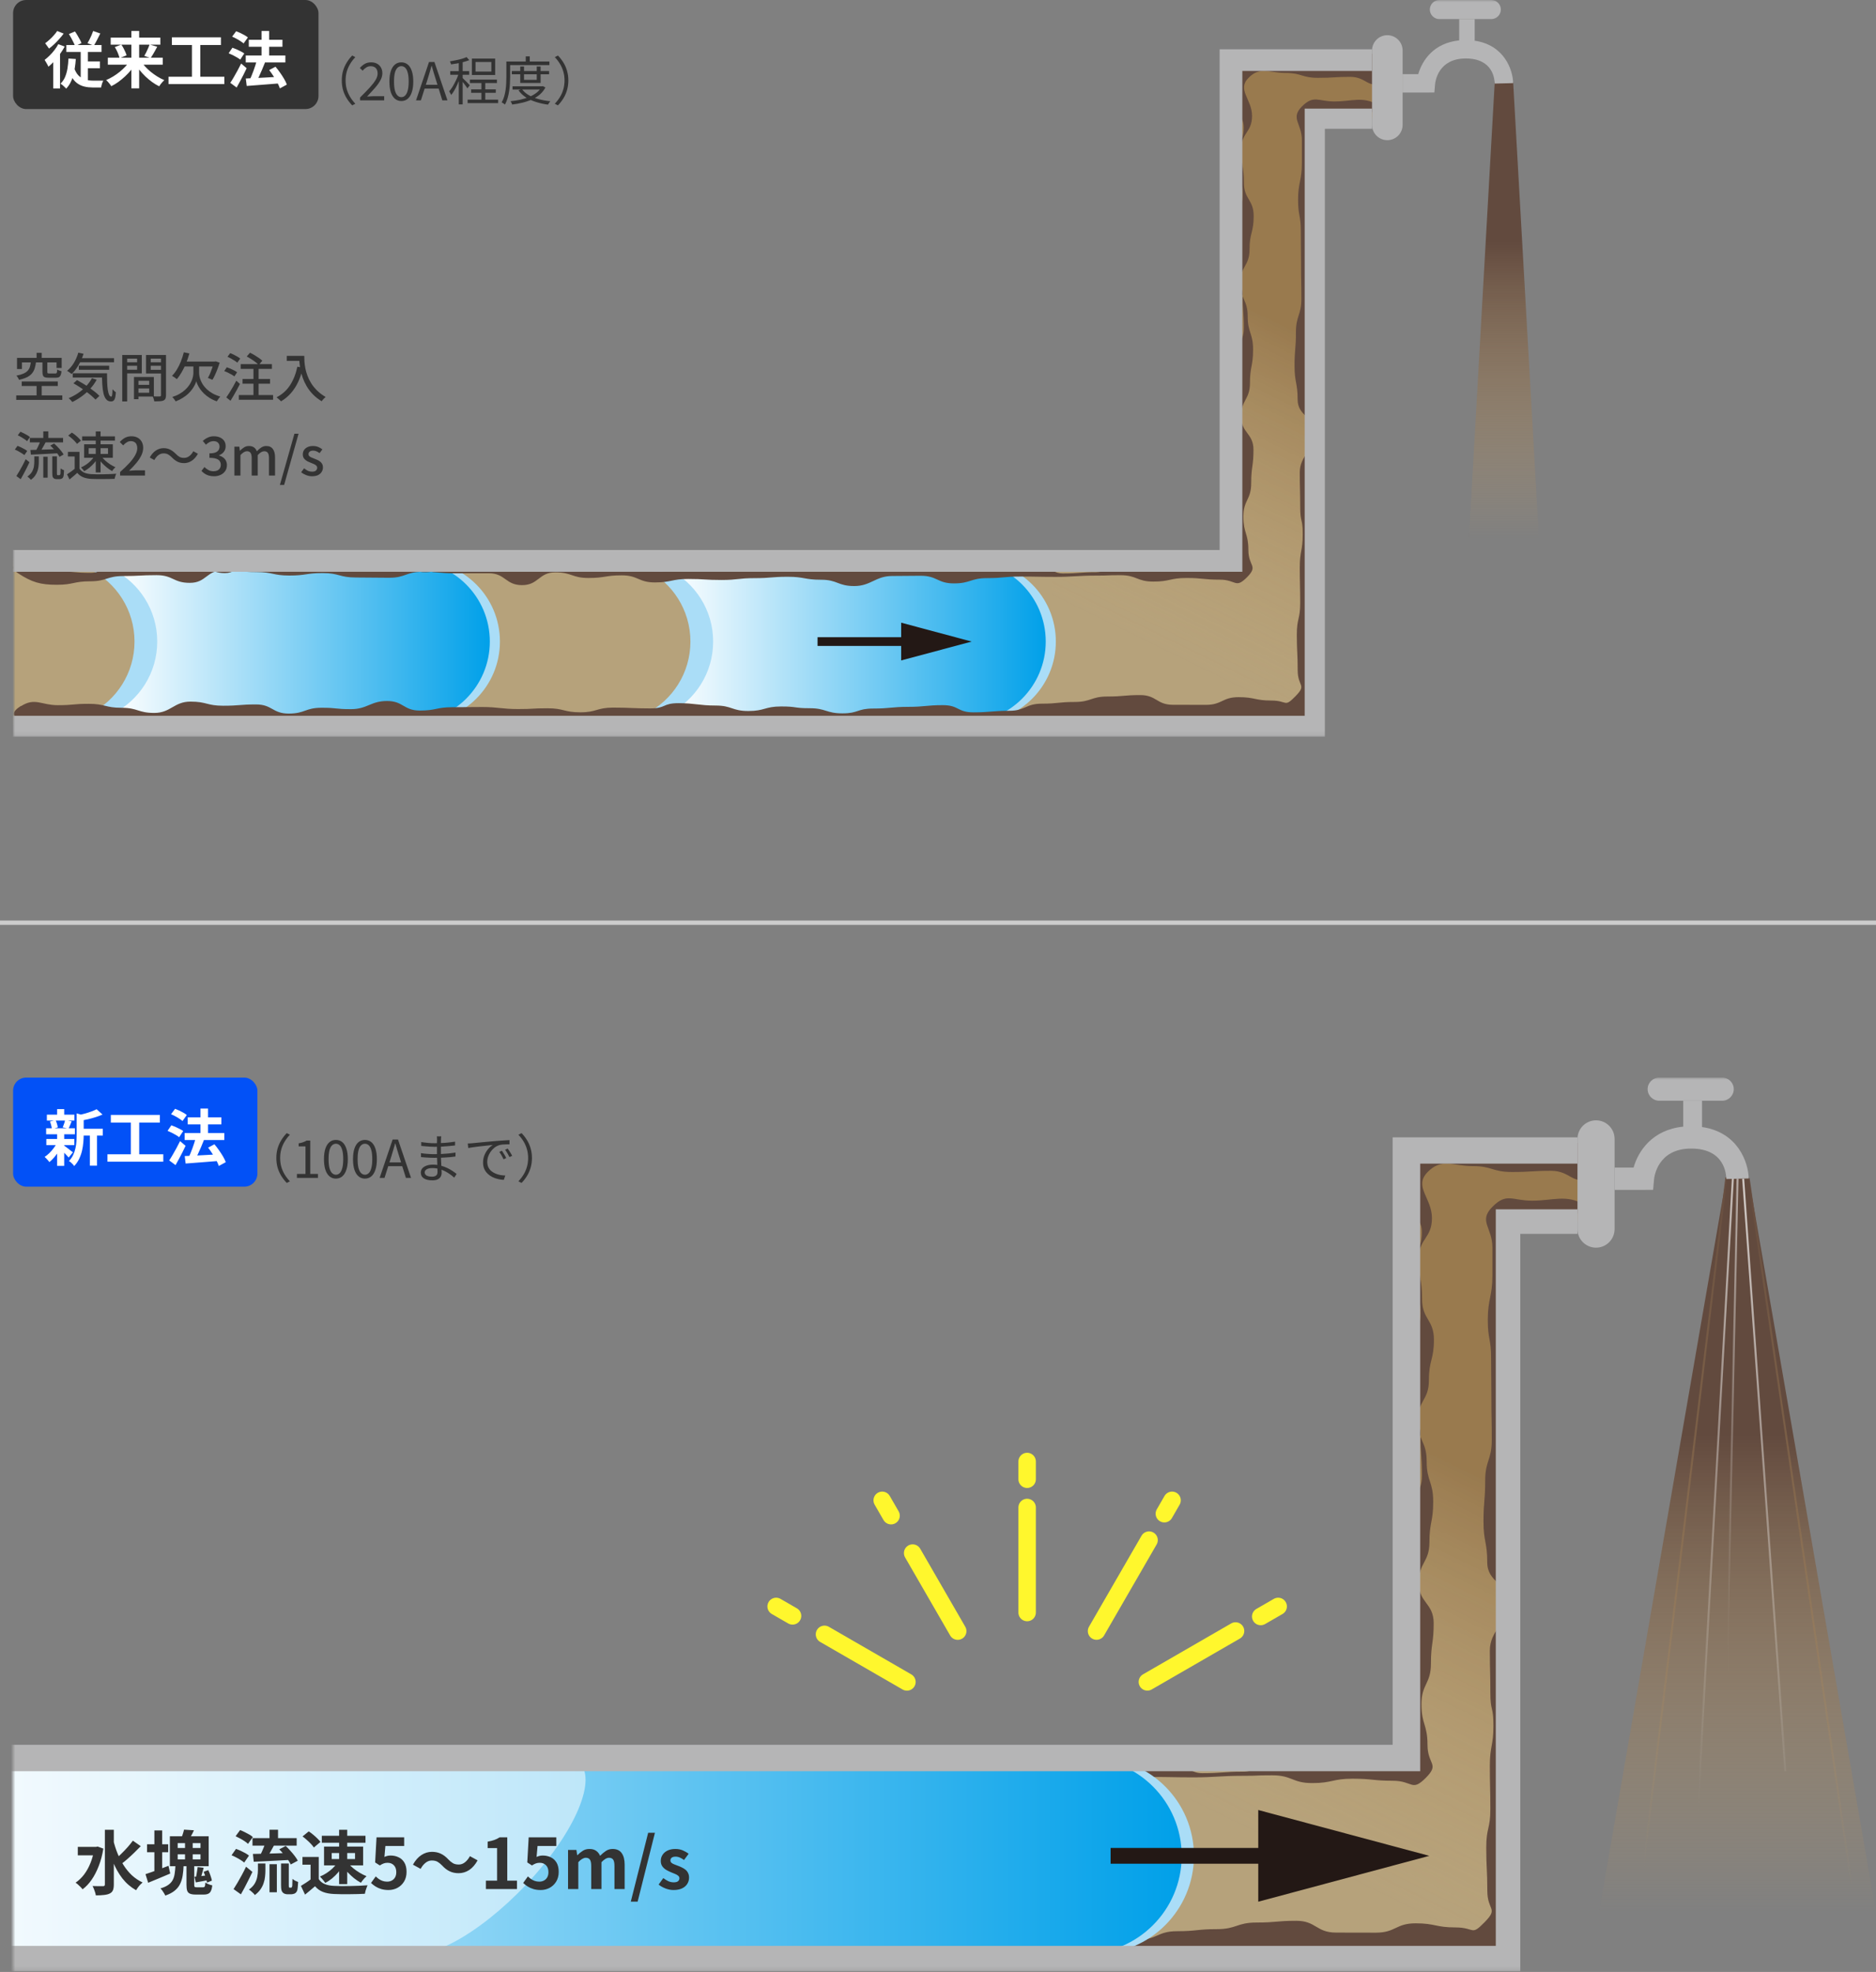<svg width="430" height="452" viewBox="0 0 430 452" fill="none" xmlns="http://www.w3.org/2000/svg">
<rect x="0" y="0" width="430" height="452" fill="#808080" stroke="none"/>
<mask id="mask0_82_6530" style="mask-type:luminance" maskUnits="userSpaceOnUse" x="3" y="247" width="427" height="205">
<path d="M430 247H3V451.849H430V247Z" fill="white"/>
</mask>
<g mask="url(#mask0_82_6530)">
<g style="mix-blend-mode:multiply">
<mask id="mask1_82_6530" style="mask-type:luminance" maskUnits="userSpaceOnUse" x="-17" y="264" width="383" height="184">
<path d="M-16.279 402.921H322.153V264.33H365.831V279.778H345.565V447.874H-16.279V402.921Z" fill="white"/>
</mask>
<g mask="url(#mask1_82_6530)">
<path d="M377.031 228.172H-16.279V472.116H377.031V228.172Z" fill="#B6A27B"/>
<path style="mix-blend-mode:multiply" opacity="0.38" d="M370.089 259.549H272.6V459.246H370.089V259.549Z" fill="url(#paint0_linear_82_6530)"/>
</g>
</g>
<path d="M429.992 438.371H366.518L395.697 269.869H400.813L429.992 438.371Z" fill="url(#paint1_linear_82_6530)"/>
<path d="M400.814 270.113L424.38 431.818" stroke="url(#paint2_linear_82_6530)" stroke-width="0.452" stroke-miterlimit="10"/>
<path d="M395.697 269.869L376.344 430.561" stroke="url(#paint3_linear_82_6530)" stroke-width="0.452" stroke-miterlimit="10"/>
<path d="M397.179 270.203L388.953 417.761" stroke="url(#paint4_linear_82_6530)" stroke-width="0.452" stroke-miterlimit="10"/>
<path d="M398.254 270.203L395.66 389.866" stroke="url(#paint5_linear_82_6530)" stroke-width="0.452" stroke-miterlimit="10"/>
<path d="M399.557 270.203L409.238 405.992" stroke="url(#paint6_linear_82_6530)" stroke-width="0.452" stroke-miterlimit="10"/>
<path d="M365.326 262.818C361.873 260.369 361.032 263.053 356.802 263.053C352.571 263.053 351.848 261.372 347.609 261.372C343.369 261.372 343.369 265.756 339.139 265.756C334.908 265.756 335.64 263.053 331.401 263.053C327.162 263.053 325.48 259.392 322.624 262.52C319.496 265.946 321.34 269.064 321.34 273.702C321.34 278.339 325.914 277.824 325.914 282.461C325.914 287.098 323.519 287.098 323.519 291.744C323.519 296.39 325.607 296.381 325.607 301.027C325.607 305.674 323.121 305.665 323.121 310.311C323.121 314.957 320.879 315.075 320.879 319.712C320.879 324.349 325.589 324.231 325.589 328.869C325.589 333.506 325.941 333.506 325.941 338.152C325.941 342.798 323.193 342.789 323.193 347.435C323.193 352.082 321.367 352.073 321.367 356.719C321.367 361.365 319.831 361.356 319.831 366.002C319.831 370.648 322.57 370.648 322.57 375.286C322.57 379.923 323.79 379.923 323.79 384.569C323.79 389.215 319.822 389.215 319.822 393.861C319.822 398.508 326.077 400.478 322.787 403.759C319.496 407.041 317.517 401.31 312.861 401.31C308.206 401.31 308.206 405.83 303.542 405.83C298.878 405.83 298.887 401.201 294.222 401.201C289.558 401.201 289.567 406.092 284.903 406.092C280.238 406.092 280.247 406.444 275.583 406.444C270.919 406.444 270.928 401.319 266.264 401.319C261.599 401.319 261.608 403.163 256.944 403.163C252.28 403.163 252.289 403.642 247.624 403.642C242.96 403.642 242.969 400.379 238.305 400.379C233.641 400.379 232.33 402.25 227.675 402.25C223.019 402.25 225.08 403.769 220.416 403.769C215.761 403.769 215.011 400.343 210.355 400.343C205.7 400.343 205.7 400.532 201.036 400.532C196.371 400.532 196.381 404.275 191.716 404.275C187.052 404.275 187.061 403.741 182.397 403.741C177.732 403.741 177.741 400.135 173.077 400.135C168.422 400.135 168.422 405.938 163.767 405.938C159.111 405.938 159.111 405.025 154.447 405.025C149.783 405.025 149.792 405.378 145.128 405.378C140.463 405.378 140.472 400.56 135.808 400.56C131.153 400.56 131.153 400.704 126.488 400.704C121.833 400.704 121.833 405.658 117.169 405.658C112.505 405.658 112.505 404.338 107.849 404.338C103.194 404.338 103.194 406.119 98.53 406.119C93.865 406.119 93.874 403.868 89.21 403.868C84.546 403.868 84.546 400.514 79.891 400.514C75.235 400.514 75.226 400.316 70.571 400.316C65.916 400.316 65.907 403.995 61.252 403.995C56.596 403.995 56.587 401.201 51.932 401.201C47.277 401.201 47.277 406.354 42.612 406.354C37.948 406.354 37.957 403.479 33.293 403.479C28.629 403.479 28.629 402.214 23.973 402.214C19.318 402.214 19.309 401.861 14.645 401.861C9.98 401.861 9.98 406.272 5.325 406.272C0.67 406.272 0.661 405.857 -4.003 405.857C-8.668 405.857 -9.761 400.062 -13.675 402.602C-16.216 404.248 -17.436 404.727 -14.905 406.381C-11.045 408.912 -8.704 409.599 -4.085 409.599C0.534 409.599 0.534 408.632 5.153 408.632C9.773 408.632 9.773 407.167 14.392 407.167C19.011 407.167 19.011 406.923 23.63 406.923C28.249 406.923 28.249 409.066 32.868 409.066C37.487 409.066 37.487 405.585 42.106 405.585C46.725 405.585 46.725 406.056 51.344 406.056C55.964 406.056 55.964 407.032 60.583 407.032C65.202 407.032 65.202 406.345 69.821 406.345C74.44 406.345 74.44 407.574 79.059 407.574C83.678 407.574 83.678 407.646 88.297 407.646C92.916 407.646 92.916 405.992 97.535 405.992C102.154 405.992 102.155 406.417 106.774 406.417C111.393 406.417 111.393 406.399 116.012 406.399C120.631 406.399 120.631 409.698 125.25 409.698C129.869 409.698 129.869 406.146 134.488 406.146C139.107 406.146 139.107 407.71 143.726 407.71C148.345 407.71 148.345 406.977 152.956 406.977C157.566 406.977 157.575 408.948 162.194 408.948C166.813 408.948 166.813 407.981 171.432 407.981C176.051 407.981 176.051 408.261 180.67 408.261C185.289 408.261 185.289 407.755 189.908 407.755C194.527 407.755 194.527 407.375 199.147 407.375C203.766 407.375 203.766 408.198 208.385 408.198C213.004 408.198 213.004 409.951 217.623 409.951C222.242 409.951 223.544 407.158 228.163 407.158C232.782 407.158 231.48 407.095 236.099 407.095C240.718 407.095 240.718 409.219 245.338 409.219C249.957 409.219 249.957 407.746 254.576 407.746C259.195 407.746 259.195 407.312 263.814 407.312C268.433 407.312 269.057 407.402 273.676 407.402C278.295 407.402 279.967 407.05 284.586 407.05C289.205 407.05 286.991 406.932 291.61 406.932C296.229 406.932 296.157 408.713 300.776 408.713C305.395 408.713 305.395 407.71 310.014 407.71C314.633 407.71 314.633 408.18 319.261 408.18C323.889 408.18 323.546 410.792 326.809 407.511C330.072 404.23 327.198 404.564 327.198 399.918C327.198 395.272 325.815 395.281 325.815 390.634C325.815 385.988 327.984 385.997 327.984 381.351C327.984 376.714 328.617 376.714 328.617 372.068C328.617 367.421 325.191 367.43 325.191 362.784C325.191 358.138 327.641 358.138 327.641 353.501C327.641 348.864 328.508 348.864 328.508 344.217C328.508 339.571 327.008 339.571 327.008 334.934C327.008 330.297 324.965 330.297 324.965 325.651C324.965 321.004 327.523 321.013 327.523 316.367C327.523 311.721 328.671 311.721 328.671 307.084C328.671 302.438 325.959 302.438 325.959 297.8C325.959 293.163 325.191 293.154 325.191 288.517C325.191 283.88 328.219 283.871 328.219 279.225C328.219 274.578 323.971 272.011 327.207 268.676C330.443 265.34 333.028 267.284 337.53 267.284C342.031 267.284 342.031 268.64 346.542 268.64C351.053 268.64 351.053 268.368 355.554 268.368C360.056 268.368 360.462 271.794 364.593 269.977C368.137 268.423 367.793 264.554 365.344 262.809L365.326 262.818Z" fill="#624A3E"/>
<path d="M-14.047 443.343C-10.196 440.894 -8.406 443.09 -3.85 443.09C0.705 443.09 0.217 442.711 4.773 442.711C9.329 442.711 9.329 443.813 13.885 443.813C18.441 443.813 18.441 445.242 22.996 445.242C27.552 445.242 28.483 442.096 33.039 442.096C37.595 442.096 37.595 443.244 42.151 443.244C46.707 443.244 46.707 442.882 51.262 442.882C55.818 442.882 55.818 445.422 60.374 445.422C64.93 445.422 64.93 443.804 69.486 443.804C74.041 443.804 73.111 444.193 77.666 444.193C82.222 444.193 83.153 441.924 87.709 441.924C92.265 441.924 92.265 444.582 96.821 444.582C101.376 444.582 101.376 443.651 105.932 443.651C110.488 443.651 109.557 443.596 114.113 443.596C118.669 443.596 119.6 444.166 124.156 444.166C128.711 444.166 127.78 443.949 132.336 443.949C136.892 443.949 136.892 445.07 141.448 445.07C146.004 445.07 146.004 443.759 150.559 443.759C155.115 443.759 156.299 443.985 160.846 443.985C165.393 443.985 164.218 442.53 168.774 442.53C173.33 442.53 174.514 443.19 179.061 443.19C183.607 443.19 183.616 444.708 188.172 444.708C192.728 444.708 192.728 443.443 197.284 443.443C201.84 443.443 200.655 443.931 205.211 443.931C209.767 443.931 209.767 445.359 214.323 445.359C218.879 445.359 218.354 444.021 222.91 444.021C227.466 444.021 228.072 443.551 232.628 443.551C237.183 443.551 237.672 443.081 242.227 443.081C246.783 443.081 246.214 445.079 250.77 445.079C255.325 445.079 256.121 444.645 260.677 444.645C265.232 444.645 265.232 442.665 269.788 442.665C274.344 442.665 274.344 442.195 278.9 442.195C283.456 442.195 283.456 440.677 288.012 440.677C292.567 440.677 292.567 440.279 297.123 440.279C301.679 440.279 301.679 442.982 306.235 442.982C310.791 442.982 310.791 443 315.356 443C319.92 443 319.911 440.858 324.467 440.858C329.023 440.858 329.023 441.798 333.588 441.798C338.153 441.798 337.095 443.868 340.295 440.595C343.549 437.269 340.91 438.046 340.91 433.373C340.91 428.7 340.666 428.184 340.666 423.511C340.666 418.838 341.606 419.308 341.606 414.644C341.606 409.979 341.488 409.482 341.488 404.809C341.488 400.135 342.311 400.235 342.311 395.561C342.311 390.888 341.606 392.506 341.606 387.833C341.606 383.16 341.488 383.024 341.488 378.351C341.488 373.677 345.502 372.113 345.502 367.44C345.502 362.767 340.892 362.767 340.892 358.093C340.892 353.42 340.033 353.42 340.033 348.747C340.033 344.073 340.422 344.073 340.422 339.4C340.422 334.727 341.931 334.727 341.931 330.053C341.931 325.38 341.841 325.19 341.841 320.517C341.841 315.844 341.778 316.033 341.778 311.36C341.778 306.687 341.018 307.166 341.018 302.493C341.018 297.819 342.076 297.096 342.076 292.423C342.076 287.749 342.076 290.642 342.076 285.969C342.076 281.295 338.795 279.93 342.076 276.622C345.357 273.314 346.577 275.221 351.206 275.221C355.834 275.221 359.115 273.72 363.092 276.116C365.479 277.553 363.598 277.273 361.04 278.376C355.074 280.952 353.438 276.333 348.168 280.129C344.39 282.85 345.357 284.233 345.357 288.906C345.357 293.58 347.346 293.01 347.346 297.693C347.346 302.366 343.965 302.944 343.965 307.618C343.965 312.291 346.559 312.291 346.559 316.974C346.559 321.656 347.698 321.575 347.698 326.257C347.698 330.93 344.535 330.008 344.535 334.682C344.535 339.355 347.373 339.608 347.373 344.29C347.373 348.973 346.758 348.973 346.758 353.646C346.758 358.328 346.333 358.328 346.333 363.002C346.333 367.684 347.671 367.684 347.671 372.358C347.671 377.04 348.078 377.04 348.078 381.713C348.078 386.387 346.55 387.146 346.55 391.819C346.55 396.493 348.295 396.493 348.295 401.175C348.295 405.857 344.309 405.857 344.309 410.531C344.309 415.213 345.773 415.213 345.773 419.895C345.773 424.578 346.993 424.46 346.993 429.143C346.993 433.825 347.617 433.933 347.617 438.616C347.617 443.298 349.343 445.133 346.062 448.451C342.799 451.75 342.862 451.705 338.234 451.705C333.606 451.705 333.606 450.421 328.978 450.421C324.35 450.421 324.811 447.511 320.192 447.511C315.563 447.511 315.102 451.027 310.474 451.027C305.846 451.027 305.268 447.158 300.64 447.158C296.011 447.158 296.599 446.326 291.971 446.326C287.343 446.326 287.343 449.029 282.715 449.029C278.086 449.029 278.086 450.105 273.458 450.105C268.83 450.105 268.83 449.002 264.202 449.002C259.574 449.002 259.574 446.824 254.946 446.824C250.318 446.824 250.318 447.511 245.689 447.511C241.061 447.511 241.622 448.188 236.994 448.188C232.365 448.188 232.365 447.465 227.737 447.465C223.109 447.465 223.109 448.161 218.481 448.161C213.853 448.161 213.292 449.3 208.673 449.3C204.054 449.3 204.045 447.474 199.417 447.474C194.789 447.474 194.789 446.932 190.161 446.932C185.533 446.932 185.533 448.261 180.905 448.261C176.276 448.261 176.276 451.271 171.648 451.271C167.02 451.271 167.02 447.068 162.401 447.068C157.773 447.068 158.333 446.896 153.705 446.896C149.077 446.896 148.526 451.135 143.898 451.135C139.269 451.135 139.269 449.21 134.641 449.21C130.013 449.21 130.013 450.973 125.394 450.973C120.775 450.973 120.766 448.568 116.138 448.568C111.51 448.568 111.51 447.972 106.881 447.972C102.253 447.972 102.253 447.755 97.625 447.755C92.997 447.755 92.997 449.861 88.369 449.861C83.741 449.861 83.741 446.417 79.113 446.417C74.484 446.417 74.484 451.651 69.856 451.651C65.228 451.651 65.228 449.879 60.6 449.879C55.972 449.879 55.972 448.866 51.344 448.866C46.716 448.866 46.716 446.598 42.087 446.598C37.459 446.598 37.459 447.962 32.831 447.962C28.203 447.962 28.203 447.682 23.575 447.682C18.947 447.682 18.947 451.036 14.319 451.036C9.691 451.036 9.691 447.529 5.062 447.529C0.434 447.529 0.434 446.182 -4.203 446.182C-8.84 446.182 -9.202 449.77 -13.405 447.8C-17.102 446.073 -16.496 444.826 -14.065 443.28L-14.047 443.343Z" fill="#624A3E"/>
<path d="M251.195 402.92H-18.123C-21.793 402.92 -25.246 403.806 -28.311 405.361C-21.016 409.076 -16.017 416.651 -16.017 425.392C-16.017 434.133 -21.016 441.708 -28.311 445.423C-25.255 446.978 -21.793 447.864 -18.123 447.864H251.195C263.606 447.864 273.666 437.803 273.666 425.392C273.666 412.981 263.606 402.92 251.195 402.92Z" fill="#AADDF7"/>
<path d="M242.066 402.92H-27.252C-30.922 402.92 -34.375 403.806 -37.44 405.361C-30.145 409.076 -25.146 416.651 -25.146 425.392C-25.146 434.133 -30.145 441.708 -37.44 445.423C-34.384 446.978 -30.922 447.864 -27.252 447.864H242.066C254.477 447.864 264.538 437.803 264.538 425.392C264.538 412.981 254.477 402.92 242.066 402.92Z" fill="#AADDF7"/>
<path d="M248.384 402.92H-20.934C-24.604 402.92 -28.057 403.806 -31.121 405.361C-23.826 409.076 -18.828 416.651 -18.828 425.392C-18.828 434.133 -23.826 441.708 -31.121 445.423C-28.066 446.978 -24.604 447.864 -20.934 447.864H248.384C260.795 447.864 270.856 437.803 270.856 425.392C270.856 412.981 260.795 402.92 248.384 402.92Z" fill="url(#paint7_linear_82_6530)"/>
<path opacity="0.53" d="M129.309 402.92H-36.102C-38.353 402.92 -41.146 403.806 -44.201 405.361C-42.52 409.076 -45.159 416.651 -51.749 425.392C-58.339 434.133 -67.116 441.708 -74.393 445.423C-73.688 446.978 -72.232 447.864 -69.981 447.864H95.429C103.05 447.864 116.816 437.803 126.172 425.392C135.528 412.981 136.929 402.92 129.3 402.92H129.309Z" fill="url(#paint8_linear_82_6530)"/>
<path d="M370.08 261.056C370.08 258.705 368.176 256.799 365.827 256.799C363.478 256.799 361.574 258.705 361.574 261.056V281.729C361.574 284.081 363.478 285.987 365.827 285.987C368.176 285.987 370.08 284.081 370.08 281.729V261.056Z" fill="#B5B5B6"/>
<path d="M394.741 247H380.314C378.846 247 377.656 248.188 377.656 249.653C377.656 251.118 378.846 252.306 380.314 252.306H394.741C396.208 252.306 397.398 251.118 397.398 249.653C397.398 248.188 396.208 247 394.741 247Z" fill="#B5B5B6"/>
<path d="M390.129 258.337V252.316H385.818V258.246C378.749 258.96 375.531 263.787 374.437 267.62H370.08V272.745H376.561L378.912 272.727L379.119 270.395C379.183 269.663 379.978 263.272 387.644 263.272C395.309 263.272 395.652 269.102 395.698 270.25L400.823 270.124C400.732 266.345 398.301 259.512 390.138 258.337H390.129Z" fill="#B5B5B6"/>
<path d="M361.574 260.703H319.206V399.936H-16.279V405.992H325.525V266.723H361.574V260.703Z" fill="#B5B5B6"/>
<path d="M-16.279 446.029H342.853V277.201H361.574V282.824H348.467V451.85H-16.279V446.029Z" fill="#B5B5B6"/>
<path d="M254.566 425.389H295.578" stroke="#231815" stroke-width="3.616" stroke-miterlimit="10"/>
<path d="M288.408 435.903L327.612 425.39L288.408 414.887V435.903Z" fill="#231815"/>
</g>
<rect x="3" y="247" width="56" height="25" rx="3" fill="#0251F7"/>
<path d="M18.33 258.734H23.566V260.288H18.33V258.734ZM10.742 255.5H17.056V256.858H10.742V255.5ZM10.616 261.072H17.042V262.486H10.616V261.072ZM10.574 258.622H17.168V259.994H10.574V258.622ZM20.598 259.42H22.236V267.19H20.598V259.42ZM13.094 254.226H14.718V256.102H13.094V254.226ZM13.094 259.91H14.718V267.232H13.094V259.91ZM17.574 255.206L19.534 255.766C19.525 255.887 19.408 255.967 19.184 256.004V260.12C19.184 260.643 19.156 261.217 19.1 261.842C19.053 262.458 18.955 263.093 18.806 263.746C18.657 264.39 18.437 265.015 18.148 265.622C17.859 266.229 17.476 266.784 17 267.288C16.935 267.157 16.827 267.017 16.678 266.868C16.538 266.719 16.389 266.574 16.23 266.434C16.081 266.303 15.936 266.205 15.796 266.14C16.207 265.711 16.529 265.249 16.762 264.754C17.005 264.25 17.182 263.732 17.294 263.2C17.415 262.668 17.49 262.141 17.518 261.618C17.555 261.086 17.574 260.577 17.574 260.092V255.206ZM22.152 254.254L23.496 255.472C23.02 255.687 22.502 255.883 21.942 256.06C21.382 256.237 20.808 256.396 20.22 256.536C19.641 256.667 19.081 256.783 18.54 256.886C18.493 256.709 18.419 256.494 18.316 256.242C18.213 255.99 18.111 255.78 18.008 255.612C18.512 255.5 19.021 255.374 19.534 255.234C20.047 255.085 20.528 254.926 20.976 254.758C21.433 254.59 21.825 254.422 22.152 254.254ZM14.606 262.542C14.709 262.598 14.858 262.701 15.054 262.85C15.259 262.999 15.474 263.163 15.698 263.34C15.922 263.508 16.123 263.667 16.3 263.816C16.487 263.956 16.627 264.059 16.72 264.124L15.74 265.328C15.628 265.197 15.483 265.039 15.306 264.852C15.138 264.656 14.951 264.46 14.746 264.264C14.55 264.068 14.359 263.881 14.172 263.704C13.985 263.527 13.827 263.382 13.696 263.27L14.606 262.542ZM11.442 257.068L12.744 256.76C12.865 257.012 12.973 257.297 13.066 257.614C13.159 257.922 13.22 258.188 13.248 258.412L11.89 258.79C11.871 258.557 11.82 258.281 11.736 257.964C11.661 257.637 11.563 257.339 11.442 257.068ZM14.928 256.732L16.426 257.026C16.295 257.343 16.169 257.651 16.048 257.95C15.927 258.239 15.815 258.487 15.712 258.692L14.368 258.412C14.433 258.253 14.503 258.076 14.578 257.88C14.653 257.684 14.723 257.488 14.788 257.292C14.853 257.087 14.9 256.9 14.928 256.732ZM13.108 261.884L14.284 262.332C14.06 262.836 13.789 263.345 13.472 263.858C13.155 264.362 12.809 264.833 12.436 265.272C12.063 265.711 11.689 266.079 11.316 266.378C11.195 266.201 11.027 265.995 10.812 265.762C10.597 265.519 10.401 265.328 10.224 265.188C10.588 264.955 10.952 264.661 11.316 264.306C11.68 263.942 12.016 263.555 12.324 263.144C12.641 262.724 12.903 262.304 13.108 261.884ZM25.4 255.556H36.642V257.32H25.4V255.556ZM24.63 264.586H37.426V266.28H24.63V264.586ZM29.992 256.522H31.91V265.272H29.992V256.522ZM42.326 259.714H51.412V261.31H42.326V259.714ZM43.026 256.116H50.74V257.726H43.026V256.116ZM45.952 254.1H47.688V260.876H45.952V254.1ZM42.34 264.992C42.965 264.964 43.689 264.931 44.51 264.894C45.341 264.857 46.218 264.81 47.142 264.754C48.075 264.698 49.004 264.647 49.928 264.6L49.914 266.126C49.046 266.191 48.169 266.261 47.282 266.336C46.405 266.411 45.56 266.476 44.748 266.532C43.945 266.588 43.213 266.644 42.55 266.7L42.34 264.992ZM47.702 263.06L49.144 262.29C49.499 262.701 49.844 263.149 50.18 263.634C50.525 264.119 50.838 264.6 51.118 265.076C51.398 265.552 51.608 265.991 51.748 266.392L50.152 267.26C50.031 266.877 49.839 266.443 49.578 265.958C49.317 265.473 49.023 264.978 48.696 264.474C48.369 263.961 48.038 263.489 47.702 263.06ZM44.86 260.848L46.736 261.338C46.531 261.87 46.307 262.416 46.064 262.976C45.831 263.536 45.593 264.068 45.35 264.572C45.117 265.076 44.893 265.524 44.678 265.916L43.18 265.426C43.329 265.118 43.483 264.777 43.642 264.404C43.801 264.021 43.955 263.625 44.104 263.214C44.263 262.803 44.403 262.397 44.524 261.996C44.655 261.585 44.767 261.203 44.86 260.848ZM39.204 255.402L40.128 254.156C40.436 254.268 40.758 254.403 41.094 254.562C41.43 254.721 41.752 254.889 42.06 255.066C42.368 255.243 42.62 255.416 42.816 255.584L41.836 256.956C41.649 256.788 41.407 256.611 41.108 256.424C40.819 256.228 40.506 256.041 40.17 255.864C39.834 255.677 39.512 255.523 39.204 255.402ZM38.406 259.21L39.274 257.936C39.573 258.039 39.895 258.165 40.24 258.314C40.585 258.463 40.912 258.622 41.22 258.79C41.537 258.949 41.794 259.103 41.99 259.252L41.066 260.666C40.879 260.507 40.632 260.339 40.324 260.162C40.025 259.985 39.708 259.812 39.372 259.644C39.036 259.476 38.714 259.331 38.406 259.21ZM38.784 265.986C39.027 265.631 39.288 265.211 39.568 264.726C39.857 264.241 40.147 263.727 40.436 263.186C40.735 262.645 41.015 262.103 41.276 261.562L42.536 262.64C42.312 263.125 42.069 263.625 41.808 264.138C41.556 264.642 41.295 265.141 41.024 265.636C40.763 266.131 40.501 266.607 40.24 267.064L38.784 265.986Z" fill="white"/>
<path d="M17.832 423.336H22.28V425.272H17.832V423.336ZM24.04 419.416H26.088V431.944C26.088 432.52 26.019 432.968 25.88 433.288C25.741 433.608 25.501 433.853 25.16 434.024C24.819 434.195 24.381 434.307 23.848 434.36C23.325 434.424 22.696 434.456 21.96 434.456C21.939 434.253 21.885 434.019 21.8 433.752C21.725 433.496 21.635 433.24 21.528 432.984C21.421 432.717 21.315 432.493 21.208 432.312C21.731 432.333 22.221 432.344 22.68 432.344C23.139 432.344 23.448 432.344 23.608 432.344C23.768 432.344 23.88 432.312 23.944 432.248C24.008 432.184 24.04 432.083 24.04 431.944V419.416ZM21.624 423.336H22.024L22.376 423.256L23.688 423.736C23.453 425.197 23.101 426.525 22.632 427.72C22.173 428.915 21.629 429.965 21 430.872C20.381 431.768 19.688 432.499 18.92 433.064C18.813 432.904 18.664 432.728 18.472 432.536C18.28 432.333 18.077 432.141 17.864 431.96C17.661 431.779 17.48 431.64 17.32 431.544C18.056 431.043 18.712 430.413 19.288 429.656C19.864 428.888 20.349 428.008 20.744 427.016C21.149 426.013 21.443 424.925 21.624 423.752V423.336ZM25.96 421.752C26.216 422.819 26.541 423.843 26.936 424.824C27.341 425.805 27.816 426.723 28.36 427.576C28.904 428.429 29.533 429.192 30.248 429.864C30.973 430.525 31.784 431.069 32.68 431.496C32.52 431.624 32.344 431.789 32.152 431.992C31.96 432.195 31.779 432.413 31.608 432.648C31.448 432.872 31.309 433.08 31.192 433.272C29.955 432.568 28.904 431.661 28.04 430.552C27.176 429.432 26.456 428.152 25.88 426.712C25.304 425.272 24.824 423.725 24.44 422.072L25.96 421.752ZM30.456 421.912L32.264 423.176C31.805 423.645 31.32 424.131 30.808 424.632C30.296 425.133 29.784 425.608 29.272 426.056C28.771 426.504 28.296 426.893 27.848 427.224L26.456 426.152C26.893 425.789 27.352 425.368 27.832 424.888C28.323 424.408 28.797 423.912 29.256 423.4C29.715 422.877 30.115 422.381 30.456 421.912ZM42.184 419.384L44.456 419.528C44.253 419.987 44.035 420.419 43.8 420.824C43.565 421.229 43.357 421.576 43.176 421.864L41.432 421.608C41.581 421.277 41.725 420.909 41.864 420.504C42.003 420.088 42.109 419.715 42.184 419.384ZM40.728 425.048V426.2H45.96V425.048H40.728ZM40.728 422.472V423.592H45.96V422.472H40.728ZM38.936 420.904H47.832V427.768H38.936V420.904ZM42.408 421.912H44.168V426.92H42.408V421.912ZM40.216 427.56H42.088C42.056 428.435 41.981 429.229 41.864 429.944C41.747 430.659 41.544 431.304 41.256 431.88C40.979 432.445 40.568 432.947 40.024 433.384C39.491 433.821 38.776 434.195 37.88 434.504C37.816 434.333 37.72 434.147 37.592 433.944C37.475 433.741 37.341 433.539 37.192 433.336C37.053 433.144 36.915 432.984 36.776 432.856C37.544 432.632 38.147 432.36 38.584 432.04C39.032 431.72 39.368 431.347 39.592 430.92C39.816 430.493 39.965 430.003 40.04 429.448C40.125 428.883 40.184 428.253 40.216 427.56ZM42.744 427.624H44.52V432.04C44.52 432.285 44.552 432.44 44.616 432.504C44.68 432.568 44.84 432.6 45.096 432.6C45.149 432.6 45.24 432.6 45.368 432.6C45.496 432.6 45.635 432.6 45.784 432.6C45.944 432.6 46.093 432.6 46.232 432.6C46.371 432.6 46.472 432.6 46.536 432.6C46.675 432.6 46.776 432.573 46.84 432.52C46.915 432.467 46.968 432.365 47 432.216C47.032 432.056 47.059 431.821 47.08 431.512C47.261 431.64 47.507 431.768 47.816 431.896C48.136 432.024 48.419 432.115 48.664 432.168C48.6 432.712 48.493 433.133 48.344 433.432C48.205 433.741 48.003 433.955 47.736 434.072C47.48 434.2 47.139 434.264 46.712 434.264C46.627 434.264 46.499 434.264 46.328 434.264C46.157 434.264 45.971 434.264 45.768 434.264C45.576 434.264 45.395 434.264 45.224 434.264C45.053 434.264 44.925 434.264 44.84 434.264C44.275 434.264 43.837 434.195 43.528 434.056C43.229 433.928 43.021 433.704 42.904 433.384C42.797 433.064 42.744 432.621 42.744 432.056V427.624ZM45.304 427.96L46.68 428.12C46.563 428.557 46.44 429.005 46.312 429.464C46.195 429.912 46.083 430.296 45.976 430.616L44.904 430.424C44.957 430.189 45.005 429.928 45.048 429.64C45.101 429.352 45.149 429.064 45.192 428.776C45.245 428.477 45.283 428.205 45.304 427.96ZM44.584 430.184C45.021 430.141 45.507 430.093 46.04 430.04C46.573 429.976 47.144 429.907 47.752 429.832L47.816 430.936C47.293 431.032 46.787 431.128 46.296 431.224C45.805 431.32 45.331 431.405 44.872 431.48L44.584 430.184ZM46.68 429.048L47.736 428.664C47.928 429.048 48.099 429.469 48.248 429.928C48.408 430.376 48.515 430.755 48.568 431.064L47.448 431.528C47.405 431.197 47.309 430.803 47.16 430.344C47.011 429.875 46.851 429.443 46.68 429.048ZM33.704 422.744H38.552V424.568H33.704V422.744ZM35.384 419.56H37.176V429.864H35.384V419.56ZM33.352 429.592C33.8 429.443 34.312 429.267 34.888 429.064C35.464 428.861 36.072 428.643 36.712 428.408C37.352 428.163 37.987 427.917 38.616 427.672L39.016 429.448C38.163 429.811 37.293 430.179 36.408 430.552C35.523 430.915 34.707 431.251 33.96 431.56L33.352 429.592ZM57.873 421.336H68.001V423.048H57.873V421.336ZM61.777 419.4H63.729V422.152H61.777V419.4ZM61.777 427.304H63.457V433.736H61.777V427.304ZM59.121 427.144H60.833V428.728C60.833 429.176 60.806 429.645 60.753 430.136C60.71 430.627 60.604 431.123 60.433 431.624C60.273 432.125 60.033 432.605 59.713 433.064C59.393 433.533 58.961 433.971 58.417 434.376C58.332 434.248 58.209 434.104 58.049 433.944C57.889 433.784 57.718 433.629 57.537 433.48C57.366 433.331 57.206 433.213 57.057 433.128C57.676 432.68 58.129 432.2 58.417 431.688C58.705 431.176 58.892 430.659 58.977 430.136C59.073 429.613 59.121 429.123 59.121 428.664V427.144ZM60.865 422.28L62.881 422.856C62.678 423.229 62.47 423.608 62.257 423.992C62.044 424.376 61.836 424.744 61.633 425.096C61.43 425.437 61.238 425.741 61.057 426.008L59.505 425.464C59.676 425.176 59.846 424.845 60.017 424.472C60.188 424.099 60.348 423.72 60.497 423.336C60.657 422.952 60.78 422.6 60.865 422.28ZM64.017 423.896L65.489 423.128C65.841 423.448 66.193 423.811 66.545 424.216C66.908 424.611 67.238 425.005 67.537 425.4C67.846 425.795 68.086 426.163 68.257 426.504L66.641 427.368C66.502 427.048 66.289 426.685 66.001 426.28C65.713 425.875 65.393 425.464 65.041 425.048C64.7 424.632 64.358 424.248 64.017 423.896ZM57.969 424.952C58.673 424.941 59.484 424.925 60.401 424.904C61.318 424.872 62.289 424.845 63.313 424.824C64.337 424.792 65.356 424.755 66.369 424.712L66.321 426.328C65.361 426.381 64.39 426.435 63.409 426.488C62.438 426.541 61.505 426.589 60.609 426.632C59.713 426.675 58.897 426.712 58.161 426.744L57.969 424.952ZM54.001 420.888L55.041 419.48C55.372 419.608 55.718 419.763 56.081 419.944C56.454 420.125 56.806 420.312 57.137 420.504C57.478 420.696 57.75 420.888 57.953 421.08L56.849 422.648C56.657 422.456 56.401 422.253 56.081 422.04C55.761 421.827 55.414 421.619 55.041 421.416C54.678 421.213 54.332 421.037 54.001 420.888ZM53.073 425.256L54.097 423.8C54.438 423.917 54.796 424.061 55.169 424.232C55.542 424.403 55.9 424.584 56.241 424.776C56.582 424.968 56.86 425.155 57.073 425.336L55.969 426.936C55.777 426.755 55.516 426.563 55.185 426.36C54.854 426.147 54.502 425.944 54.129 425.752C53.766 425.56 53.414 425.395 53.073 425.256ZM53.537 433.016C53.804 432.6 54.102 432.115 54.433 431.56C54.764 430.995 55.1 430.397 55.441 429.768C55.782 429.139 56.102 428.509 56.401 427.88L57.857 429.08C57.59 429.645 57.308 430.227 57.009 430.824C56.721 431.421 56.422 432.008 56.113 432.584C55.814 433.149 55.516 433.693 55.217 434.216L53.537 433.016ZM64.417 427.144H66.193V432.136C66.193 432.403 66.209 432.557 66.241 432.6C66.262 432.621 66.284 432.643 66.305 432.664C66.337 432.675 66.369 432.68 66.401 432.68C66.444 432.68 66.486 432.68 66.529 432.68C66.582 432.68 66.625 432.68 66.657 432.68C66.7 432.68 66.742 432.675 66.785 432.664C66.828 432.653 66.854 432.637 66.865 432.616C66.918 432.584 66.961 432.445 66.993 432.2C67.004 432.072 67.009 431.875 67.009 431.608C67.02 431.341 67.03 431.027 67.041 430.664C67.19 430.803 67.388 430.941 67.633 431.08C67.889 431.208 68.124 431.309 68.337 431.384C68.326 431.736 68.3 432.093 68.257 432.456C68.225 432.819 68.188 433.085 68.145 433.256C68.038 433.597 67.857 433.843 67.601 433.992C67.494 434.056 67.356 434.104 67.185 434.136C67.025 434.179 66.87 434.2 66.721 434.2C66.604 434.2 66.46 434.2 66.289 434.2C66.129 434.2 65.996 434.2 65.889 434.2C65.708 434.2 65.516 434.168 65.313 434.104C65.11 434.04 64.945 433.939 64.817 433.8C64.678 433.661 64.577 433.475 64.513 433.24C64.449 433.016 64.417 432.632 64.417 432.088V427.144ZM73.057 425.64V431.544H71.185V427.416H69.329V425.64H73.057ZM73.057 430.712C73.388 431.235 73.852 431.619 74.449 431.864C75.046 432.109 75.761 432.248 76.593 432.28C77.062 432.301 77.617 432.317 78.257 432.328C78.908 432.328 79.59 432.323 80.305 432.312C81.02 432.301 81.718 432.28 82.401 432.248C83.094 432.216 83.708 432.179 84.241 432.136C84.177 432.285 84.102 432.477 84.017 432.712C83.932 432.947 83.852 433.187 83.777 433.432C83.713 433.677 83.665 433.896 83.633 434.088C83.153 434.12 82.604 434.141 81.985 434.152C81.366 434.173 80.732 434.184 80.081 434.184C79.43 434.195 78.801 434.195 78.193 434.184C77.585 434.173 77.041 434.157 76.561 434.136C75.58 434.093 74.742 433.939 74.049 433.672C73.356 433.416 72.742 432.979 72.209 432.36C71.857 432.659 71.494 432.968 71.121 433.288C70.758 433.608 70.358 433.939 69.921 434.28L68.977 432.28C69.35 432.056 69.74 431.811 70.145 431.544C70.55 431.277 70.94 431 71.313 430.712H73.057ZM69.345 420.936L70.769 419.784C71.1 419.997 71.436 420.248 71.777 420.536C72.118 420.813 72.438 421.101 72.737 421.4C73.036 421.688 73.276 421.955 73.457 422.2L71.937 423.48C71.777 423.224 71.553 422.947 71.265 422.648C70.988 422.349 70.678 422.051 70.337 421.752C69.996 421.443 69.665 421.171 69.345 420.936ZM76.033 424.744V426.12H81.377V424.744H76.033ZM74.273 423.272H83.233V427.576H74.273V423.272ZM73.761 420.792H83.777V422.392H73.761V420.792ZM77.729 419.416H79.585V431.864H77.729V419.416ZM77.217 427.096L78.609 427.592C78.31 428.136 77.948 428.664 77.521 429.176C77.094 429.677 76.625 430.141 76.113 430.568C75.601 430.984 75.078 431.325 74.545 431.592C74.46 431.443 74.342 431.277 74.193 431.096C74.054 430.915 73.905 430.739 73.745 430.568C73.596 430.397 73.457 430.253 73.329 430.136C73.841 429.933 74.342 429.672 74.833 429.352C75.324 429.032 75.777 428.68 76.193 428.296C76.609 427.901 76.95 427.501 77.217 427.096ZM79.809 427.08C80.118 427.464 80.502 427.848 80.961 428.232C81.42 428.605 81.916 428.952 82.449 429.272C82.982 429.592 83.505 429.853 84.017 430.056C83.878 430.173 83.724 430.323 83.553 430.504C83.393 430.675 83.238 430.856 83.089 431.048C82.94 431.229 82.817 431.4 82.721 431.56C82.209 431.283 81.686 430.936 81.153 430.52C80.63 430.093 80.14 429.635 79.681 429.144C79.222 428.643 78.822 428.141 78.481 427.64L79.809 427.08ZM89.057 433.224C88.428 433.224 87.868 433.149 87.377 433C86.886 432.851 86.449 432.653 86.065 432.408C85.681 432.163 85.34 431.896 85.041 431.608L86.129 430.104C86.353 430.328 86.593 430.531 86.849 430.712C87.116 430.893 87.404 431.037 87.713 431.144C88.033 431.251 88.374 431.304 88.737 431.304C89.142 431.304 89.5 431.219 89.809 431.048C90.129 430.877 90.38 430.632 90.561 430.312C90.742 429.981 90.833 429.587 90.833 429.128C90.833 428.445 90.646 427.917 90.273 427.544C89.91 427.171 89.43 426.984 88.833 426.984C88.492 426.984 88.198 427.032 87.953 427.128C87.708 427.213 87.409 427.368 87.057 427.592L85.985 426.904L86.305 421.144H92.641V423.128H88.337L88.113 425.64C88.348 425.533 88.577 425.453 88.801 425.4C89.025 425.347 89.27 425.32 89.537 425.32C90.198 425.32 90.806 425.453 91.361 425.72C91.916 425.976 92.358 426.381 92.689 426.936C93.02 427.491 93.185 428.2 93.185 429.064C93.185 429.939 92.988 430.691 92.593 431.32C92.209 431.939 91.702 432.413 91.073 432.744C90.454 433.064 89.782 433.224 89.057 433.224ZM101.343 427.608C100.991 427.245 100.644 426.963 100.303 426.76C99.961 426.557 99.513 426.456 98.959 426.456C98.447 426.456 97.966 426.637 97.519 427C97.081 427.352 96.713 427.811 96.415 428.376L94.654 427.416C95.198 426.424 95.844 425.688 96.591 425.208C97.337 424.717 98.142 424.472 99.007 424.472C99.775 424.472 100.457 424.616 101.055 424.904C101.663 425.192 102.239 425.635 102.783 426.232C103.135 426.595 103.481 426.877 103.823 427.08C104.175 427.283 104.623 427.384 105.167 427.384C105.679 427.384 106.153 427.208 106.591 426.856C107.039 426.493 107.412 426.029 107.711 425.464L109.471 426.424C108.927 427.416 108.281 428.157 107.535 428.648C106.788 429.128 105.983 429.368 105.119 429.368C104.361 429.368 103.679 429.224 103.071 428.936C102.463 428.648 101.887 428.205 101.343 427.608ZM111.375 433V431.08H113.935V423.608H111.775V422.136C112.372 422.029 112.884 421.901 113.311 421.752C113.748 421.592 114.153 421.389 114.527 421.144H116.271V431.08H118.495V433H111.375ZM123.932 433.224C123.303 433.224 122.743 433.149 122.252 433C121.761 432.851 121.324 432.653 120.94 432.408C120.556 432.163 120.215 431.896 119.916 431.608L121.004 430.104C121.228 430.328 121.468 430.531 121.724 430.712C121.991 430.893 122.279 431.037 122.588 431.144C122.908 431.251 123.249 431.304 123.612 431.304C124.017 431.304 124.375 431.219 124.684 431.048C125.004 430.877 125.255 430.632 125.436 430.312C125.617 429.981 125.708 429.587 125.708 429.128C125.708 428.445 125.521 427.917 125.148 427.544C124.785 427.171 124.305 426.984 123.708 426.984C123.367 426.984 123.073 427.032 122.828 427.128C122.583 427.213 122.284 427.368 121.932 427.592L120.86 426.904L121.18 421.144H127.516V423.128H123.212L122.988 425.64C123.223 425.533 123.452 425.453 123.676 425.4C123.9 425.347 124.145 425.32 124.412 425.32C125.073 425.32 125.681 425.453 126.236 425.72C126.791 425.976 127.233 426.381 127.564 426.936C127.895 427.491 128.06 428.2 128.06 429.064C128.06 429.939 127.863 430.691 127.468 431.32C127.084 431.939 126.577 432.413 125.948 432.744C125.329 433.064 124.657 433.224 123.932 433.224ZM130.202 433V424.04H132.122L132.298 425.24H132.346C132.719 424.856 133.124 424.525 133.562 424.248C133.999 423.96 134.511 423.816 135.098 423.816C135.738 423.816 136.25 423.955 136.634 424.232C137.028 424.499 137.332 424.883 137.546 425.384C137.972 424.947 138.41 424.579 138.858 424.28C139.316 423.971 139.834 423.816 140.41 423.816C141.37 423.816 142.068 424.136 142.506 424.776C142.954 425.405 143.178 426.285 143.178 427.416V433H140.842V427.704C140.842 427.011 140.74 426.525 140.538 426.248C140.335 425.971 140.02 425.832 139.594 425.832C139.338 425.832 139.066 425.917 138.778 426.088C138.5 426.248 138.196 426.499 137.866 426.84V433H135.514V427.704C135.514 427.011 135.412 426.525 135.21 426.248C135.007 425.971 134.692 425.832 134.266 425.832C134.02 425.832 133.748 425.917 133.45 426.088C133.162 426.248 132.863 426.499 132.554 426.84V433H130.202ZM144.583 435.896L148.567 420.104H150.119L146.151 435.896H144.583ZM154.371 433.224C153.774 433.224 153.166 433.107 152.547 432.872C151.939 432.637 151.411 432.339 150.963 431.976L152.035 430.488C152.43 430.787 152.819 431.027 153.203 431.208C153.598 431.379 154.008 431.464 154.435 431.464C154.883 431.464 155.208 431.379 155.411 431.208C155.624 431.027 155.731 430.797 155.731 430.52C155.731 430.296 155.64 430.109 155.459 429.96C155.278 429.8 155.043 429.661 154.755 429.544C154.467 429.416 154.168 429.293 153.859 429.176C153.486 429.027 153.112 428.845 152.739 428.632C152.376 428.419 152.072 428.147 151.827 427.816C151.582 427.475 151.459 427.053 151.459 426.552C151.459 426.019 151.598 425.549 151.875 425.144C152.152 424.728 152.536 424.403 153.027 424.168C153.528 423.933 154.12 423.816 154.803 423.816C155.454 423.816 156.03 423.928 156.531 424.152C157.043 424.376 157.48 424.632 157.843 424.92L156.787 426.344C156.467 426.109 156.147 425.923 155.827 425.784C155.518 425.645 155.198 425.576 154.867 425.576C154.451 425.576 154.147 425.656 153.955 425.816C153.763 425.976 153.667 426.184 153.667 426.44C153.667 426.653 153.747 426.835 153.907 426.984C154.067 427.123 154.286 427.245 154.563 427.352C154.84 427.459 155.134 427.571 155.443 427.688C155.742 427.795 156.035 427.923 156.323 428.072C156.622 428.211 156.894 428.381 157.139 428.584C157.384 428.787 157.576 429.037 157.715 429.336C157.864 429.624 157.939 429.976 157.939 430.392C157.939 430.915 157.8 431.395 157.523 431.832C157.256 432.259 156.856 432.6 156.323 432.856C155.8 433.101 155.15 433.224 154.371 433.224Z" fill="#333333"/>
<path d="M63.34 265.44C63.34 264.656 63.436 263.924 63.628 263.244C63.828 262.564 64.108 261.932 64.468 261.348C64.828 260.756 65.248 260.216 65.728 259.728L66.448 260.1C65.992 260.572 65.596 261.088 65.26 261.648C64.924 262.2 64.664 262.792 64.48 263.424C64.304 264.048 64.216 264.72 64.216 265.44C64.216 266.152 64.304 266.824 64.48 267.456C64.664 268.088 64.924 268.68 65.26 269.232C65.596 269.784 65.992 270.3 66.448 270.78L65.728 271.152C65.248 270.656 64.828 270.116 64.468 269.532C64.108 268.948 63.828 268.316 63.628 267.636C63.436 266.948 63.34 266.216 63.34 265.44ZM68.056 270V269.088H70.024V262.776H68.452V262.08C68.844 262.008 69.184 261.92 69.472 261.816C69.768 261.712 70.036 261.588 70.276 261.444H71.116V269.088H72.88V270H68.056ZM76.992 270.156C76.424 270.156 75.936 269.984 75.528 269.64C75.12 269.296 74.804 268.792 74.58 268.128C74.364 267.464 74.256 266.652 74.256 265.692C74.256 264.74 74.364 263.936 74.58 263.28C74.804 262.624 75.12 262.128 75.528 261.792C75.936 261.456 76.424 261.288 76.992 261.288C77.56 261.288 78.048 261.456 78.456 261.792C78.864 262.128 79.176 262.624 79.392 263.28C79.616 263.936 79.728 264.74 79.728 265.692C79.728 266.652 79.616 267.464 79.392 268.128C79.176 268.792 78.864 269.296 78.456 269.64C78.048 269.984 77.56 270.156 76.992 270.156ZM76.992 269.268C77.328 269.268 77.62 269.144 77.868 268.896C78.124 268.648 78.32 268.26 78.456 267.732C78.6 267.204 78.672 266.524 78.672 265.692C78.672 264.86 78.6 264.184 78.456 263.664C78.32 263.144 78.124 262.764 77.868 262.524C77.62 262.284 77.328 262.164 76.992 262.164C76.664 262.164 76.372 262.284 76.116 262.524C75.86 262.764 75.66 263.144 75.516 263.664C75.38 264.184 75.312 264.86 75.312 265.692C75.312 266.524 75.38 267.204 75.516 267.732C75.66 268.26 75.86 268.648 76.116 268.896C76.372 269.144 76.664 269.268 76.992 269.268ZM83.648 270.156C83.081 270.156 82.593 269.984 82.184 269.64C81.776 269.296 81.46 268.792 81.237 268.128C81.02 267.464 80.912 266.652 80.912 265.692C80.912 264.74 81.02 263.936 81.237 263.28C81.46 262.624 81.776 262.128 82.184 261.792C82.593 261.456 83.081 261.288 83.648 261.288C84.216 261.288 84.704 261.456 85.112 261.792C85.52 262.128 85.832 262.624 86.049 263.28C86.272 263.936 86.385 264.74 86.385 265.692C86.385 266.652 86.272 267.464 86.049 268.128C85.832 268.792 85.52 269.296 85.112 269.64C84.704 269.984 84.216 270.156 83.648 270.156ZM83.648 269.268C83.984 269.268 84.276 269.144 84.525 268.896C84.781 268.648 84.977 268.26 85.112 267.732C85.257 267.204 85.329 266.524 85.329 265.692C85.329 264.86 85.257 264.184 85.112 263.664C84.977 263.144 84.781 262.764 84.525 262.524C84.276 262.284 83.984 262.164 83.648 262.164C83.32 262.164 83.028 262.284 82.772 262.524C82.516 262.764 82.317 263.144 82.172 263.664C82.037 264.184 81.969 264.86 81.969 265.692C81.969 266.524 82.037 267.204 82.172 267.732C82.317 268.26 82.516 268.648 82.772 268.896C83.028 269.144 83.32 269.268 83.648 269.268ZM87.017 270L89.993 261.204H91.229L94.217 270H93.041L91.505 265.08C91.345 264.576 91.193 264.084 91.049 263.604C90.905 263.116 90.761 262.616 90.617 262.104H90.569C90.433 262.616 90.289 263.116 90.137 263.604C89.993 264.084 89.845 264.576 89.693 265.08L88.133 270H87.017ZM88.565 267.312V266.436H92.621V267.312H88.565ZM101.146 260.472C101.13 260.576 101.114 260.692 101.098 260.82C101.09 260.948 101.082 261.1 101.074 261.276C101.074 261.396 101.07 261.576 101.062 261.816C101.062 262.056 101.062 262.328 101.062 262.632C101.062 262.928 101.062 263.228 101.062 263.532C101.062 263.836 101.062 264.116 101.062 264.372C101.062 264.772 101.07 265.192 101.086 265.632C101.102 266.072 101.122 266.5 101.146 266.916C101.17 267.332 101.19 267.712 101.206 268.056C101.222 268.4 101.23 268.672 101.23 268.872C101.23 269.152 101.162 269.42 101.026 269.676C100.898 269.932 100.678 270.14 100.366 270.3C100.062 270.468 99.645 270.552 99.118 270.552C98.254 270.552 97.594 270.4 97.138 270.096C96.681 269.8 96.454 269.364 96.454 268.788C96.454 268.42 96.561 268.1 96.778 267.828C97.001 267.556 97.322 267.344 97.737 267.192C98.153 267.032 98.65 266.952 99.225 266.952C99.858 266.952 100.45 267.028 101.002 267.18C101.562 267.324 102.074 267.508 102.538 267.732C103.002 267.956 103.414 268.192 103.774 268.44C104.134 268.68 104.43 268.896 104.662 269.088L104.11 269.94C103.838 269.684 103.522 269.428 103.162 269.172C102.81 268.916 102.422 268.68 101.998 268.464C101.582 268.248 101.13 268.076 100.642 267.948C100.162 267.812 99.65 267.744 99.106 267.744C98.529 267.744 98.09 267.84 97.785 268.032C97.49 268.224 97.341 268.46 97.341 268.74C97.341 268.916 97.397 269.08 97.51 269.232C97.621 269.376 97.802 269.492 98.049 269.58C98.297 269.668 98.618 269.712 99.01 269.712C99.242 269.712 99.454 269.684 99.645 269.628C99.838 269.564 99.99 269.456 100.102 269.304C100.222 269.152 100.282 268.94 100.282 268.668C100.282 268.436 100.274 268.136 100.258 267.768C100.25 267.392 100.238 266.996 100.222 266.58C100.206 266.156 100.19 265.748 100.174 265.356C100.166 264.964 100.162 264.636 100.162 264.372C100.162 264.1 100.162 263.824 100.162 263.544C100.162 263.256 100.162 262.972 100.162 262.692C100.162 262.412 100.162 262.144 100.162 261.888C100.17 261.632 100.174 261.4 100.174 261.192C100.174 261.096 100.17 260.972 100.162 260.82C100.154 260.668 100.142 260.552 100.126 260.472H101.146ZM96.549 261.78C96.749 261.812 96.981 261.844 97.246 261.876C97.51 261.908 97.785 261.94 98.073 261.972C98.37 261.996 98.65 262.016 98.913 262.032C99.186 262.04 99.421 262.044 99.621 262.044C100.382 262.044 101.158 262.016 101.95 261.96C102.75 261.904 103.538 261.812 104.314 261.684L104.302 262.56C103.862 262.608 103.382 262.656 102.862 262.704C102.342 262.752 101.806 262.792 101.254 262.824C100.71 262.856 100.17 262.872 99.633 262.872C99.353 262.872 99.022 262.86 98.638 262.836C98.254 262.812 97.874 262.784 97.498 262.752C97.129 262.72 96.817 262.692 96.561 262.668L96.549 261.78ZM96.49 264.324C96.706 264.356 96.945 264.388 97.21 264.42C97.474 264.452 97.746 264.476 98.025 264.492C98.305 264.508 98.573 264.524 98.829 264.54C99.085 264.548 99.314 264.552 99.513 264.552C100.098 264.552 100.662 264.54 101.206 264.516C101.758 264.484 102.298 264.444 102.826 264.396C103.362 264.34 103.89 264.272 104.41 264.192L104.398 265.092C103.998 265.148 103.598 265.196 103.198 265.236C102.806 265.268 102.41 265.296 102.01 265.32C101.618 265.344 101.214 265.364 100.798 265.38C100.39 265.388 99.957 265.392 99.501 265.392C99.23 265.392 98.913 265.384 98.553 265.368C98.201 265.352 97.841 265.332 97.474 265.308C97.114 265.284 96.79 265.256 96.501 265.224L96.49 264.324ZM107.218 262.104C107.442 262.096 107.646 262.088 107.83 262.08C108.022 262.064 108.174 262.052 108.286 262.044C108.478 262.02 108.754 261.992 109.114 261.96C109.482 261.92 109.902 261.88 110.374 261.84C110.846 261.792 111.354 261.744 111.898 261.696C112.442 261.648 112.99 261.6 113.542 261.552C113.982 261.512 114.398 261.48 114.79 261.456C115.182 261.424 115.546 261.4 115.882 261.384C116.218 261.36 116.518 261.344 116.782 261.336V262.296C116.558 262.296 116.302 262.3 116.014 262.308C115.726 262.316 115.442 262.332 115.162 262.356C114.882 262.38 114.638 262.424 114.43 262.488C114.006 262.624 113.622 262.832 113.278 263.112C112.942 263.384 112.654 263.7 112.414 264.06C112.174 264.42 111.99 264.792 111.862 265.176C111.742 265.56 111.682 265.932 111.682 266.292C111.682 266.756 111.762 267.164 111.922 267.516C112.082 267.86 112.298 268.152 112.57 268.392C112.85 268.632 113.166 268.828 113.518 268.98C113.87 269.132 114.242 269.248 114.634 269.328C115.034 269.4 115.43 269.44 115.822 269.448L115.474 270.444C115.026 270.428 114.578 270.364 114.13 270.252C113.682 270.148 113.254 269.996 112.846 269.796C112.438 269.588 112.074 269.328 111.754 269.016C111.434 268.704 111.182 268.34 110.998 267.924C110.814 267.508 110.722 267.032 110.722 266.496C110.722 265.872 110.83 265.296 111.046 264.768C111.27 264.232 111.554 263.764 111.898 263.364C112.242 262.964 112.598 262.656 112.966 262.44C112.71 262.472 112.39 262.508 112.006 262.548C111.63 262.588 111.226 262.632 110.794 262.68C110.362 262.72 109.926 262.768 109.486 262.824C109.054 262.88 108.65 262.936 108.274 262.992C107.898 263.04 107.582 263.092 107.326 263.148L107.218 262.104ZM115.054 263.772C115.142 263.9 115.246 264.064 115.366 264.264C115.494 264.456 115.618 264.656 115.738 264.864C115.858 265.064 115.958 265.256 116.038 265.44L115.426 265.728C115.29 265.432 115.138 265.14 114.97 264.852C114.802 264.556 114.626 264.284 114.442 264.036L115.054 263.772ZM116.362 263.268C116.458 263.396 116.57 263.556 116.698 263.748C116.826 263.94 116.95 264.14 117.07 264.348C117.198 264.548 117.31 264.74 117.406 264.924L116.782 265.224C116.638 264.928 116.478 264.636 116.302 264.348C116.134 264.06 115.958 263.792 115.774 263.544L116.362 263.268ZM121.93 265.44C121.93 266.216 121.83 266.948 121.63 267.636C121.438 268.316 121.162 268.948 120.802 269.532C120.442 270.116 120.022 270.656 119.542 271.152L118.822 270.78C119.278 270.3 119.674 269.784 120.01 269.232C120.346 268.68 120.602 268.088 120.778 267.456C120.962 266.824 121.054 266.152 121.054 265.44C121.054 264.72 120.962 264.048 120.778 263.424C120.602 262.792 120.346 262.2 120.01 261.648C119.674 261.088 119.278 260.572 118.822 260.1L119.542 259.728C120.022 260.216 120.442 260.756 120.802 261.348C121.162 261.932 121.438 262.564 121.63 263.244C121.83 263.924 121.93 264.656 121.93 265.44Z" fill="#333333"/>
<mask id="mask2_82_6530" style="mask-type:luminance" maskUnits="userSpaceOnUse" x="3" y="0" width="352" height="169">
<path d="M355 0H3V168.869H355V0Z" fill="white"/>
</mask>
<g mask="url(#mask2_82_6530)">
<g style="mix-blend-mode:multiply">
<mask id="mask3_82_6530" style="mask-type:luminance" maskUnits="userSpaceOnUse" x="3" y="14" width="315" height="152">
<path d="M3 128.531H281.982V14.275H317.988V27.018H301.281V165.581H3V128.531Z" fill="white"/>
</mask>
<g mask="url(#mask3_82_6530)">
<path d="M327.228 -15.521H3V185.576H327.228V-15.521Z" fill="#B6A27B"/>
<path style="mix-blend-mode:multiply" opacity="0.38" d="M321.499 10.344H241.133V174.965H321.499V10.344Z" fill="url(#paint9_linear_82_6530)"/>
</g>
</g>
<path d="M223.486 128.533H164.044C161.019 128.533 158.173 129.263 155.646 130.545C161.66 133.608 165.781 139.852 165.781 147.058C165.781 154.264 161.66 160.508 155.646 163.571C158.165 164.852 161.019 165.583 164.044 165.583H223.486C233.717 165.583 242.011 157.289 242.011 147.058C242.011 136.827 233.717 128.533 223.486 128.533Z" fill="#AADDF7"/>
<path d="M215.959 128.533H156.517C153.492 128.533 150.645 129.263 148.119 130.545C154.133 133.608 158.253 139.852 158.253 147.058C158.253 154.264 154.133 160.508 148.119 163.571C150.638 164.852 153.492 165.583 156.517 165.583H215.959C226.19 165.583 234.484 157.289 234.484 147.058C234.484 136.827 226.19 128.533 215.959 128.533Z" fill="#AADDF7"/>
<path d="M221.168 128.533H161.726C158.701 128.533 155.854 129.263 153.328 130.545C159.342 133.608 163.462 139.852 163.462 147.058C163.462 154.264 159.342 160.508 153.328 163.571C155.847 164.852 158.701 165.583 161.726 165.583H221.168C231.399 165.583 239.693 157.289 239.693 147.058C239.693 136.827 231.399 128.533 221.168 128.533Z" fill="url(#paint10_linear_82_6530)"/>
<path d="M96.062 128.533H36.621C33.595 128.533 30.749 129.263 28.223 130.545C34.236 133.608 38.357 139.852 38.357 147.058C38.357 154.264 34.236 160.508 28.223 163.571C30.741 164.852 33.595 165.583 36.621 165.583H96.062C106.293 165.583 114.587 157.289 114.587 147.058C114.587 136.827 106.293 128.533 96.062 128.533Z" fill="#AADDF7"/>
<path d="M88.537 128.533H29.095C26.07 128.533 23.223 129.263 20.697 130.545C26.711 133.608 30.831 139.852 30.831 147.058C30.831 154.264 26.711 160.508 20.697 163.571C23.216 164.852 26.07 165.583 29.095 165.583H88.537C98.768 165.583 107.062 157.289 107.062 147.058C107.062 136.827 98.768 128.533 88.537 128.533Z" fill="#AADDF7"/>
<path d="M93.746 128.533H34.304C31.279 128.533 28.432 129.263 25.906 130.545C31.92 133.608 36.041 139.852 36.041 147.058C36.041 154.264 31.92 160.508 25.906 163.571C28.425 164.852 31.279 165.583 34.304 165.583H93.746C103.977 165.583 112.271 157.289 112.271 147.058C112.271 136.827 103.977 128.533 93.746 128.533Z" fill="url(#paint11_linear_82_6530)"/>
<path d="M352.742 123.511H336.691L342.608 18.846H346.833L352.742 123.511Z" fill="url(#paint12_linear_82_6530)"/>
<path d="M187.393 147.059H209.509" stroke="#231815" stroke-width="2" stroke-miterlimit="10"/>
<path d="M206.559 151.387L222.714 147.058L206.559 142.729V151.387Z" fill="#231815"/>
<path d="M317.571 13.042C314.724 11.023 314.031 13.236 310.544 13.236C307.057 13.236 306.461 11.85 302.966 11.85C299.471 11.85 299.471 15.464 295.984 15.464C292.496 15.464 293.1 13.236 289.605 13.236C286.11 13.236 284.724 10.218 282.369 12.796C279.791 15.62 281.311 18.191 281.311 22.014C281.311 25.836 285.082 25.412 285.082 29.234C285.082 33.057 283.107 33.057 283.107 36.887C283.107 40.717 284.828 40.71 284.828 44.54C284.828 48.37 282.779 48.363 282.779 52.193C282.779 56.023 280.931 56.12 280.931 59.942C280.931 63.765 284.814 63.668 284.814 67.491C284.814 71.314 285.104 71.314 285.104 75.144C285.104 78.974 282.839 78.966 282.839 82.797C282.839 86.627 281.334 86.619 281.334 90.449C281.334 94.279 280.067 94.272 280.067 98.102C280.067 101.932 282.325 101.932 282.325 105.755C282.325 109.578 283.331 109.578 283.331 113.408C283.331 117.238 280.059 117.238 280.059 121.068C280.059 124.898 285.216 126.523 282.504 129.228C279.791 131.933 278.159 127.208 274.322 127.208C270.484 127.208 270.484 130.934 266.639 130.934C262.794 130.934 262.801 127.119 258.956 127.119C255.111 127.119 255.119 131.15 251.274 131.15C247.429 131.15 247.436 131.441 243.591 131.441C239.746 131.441 239.754 127.216 235.909 127.216C232.064 127.216 232.071 128.736 228.226 128.736C224.381 128.736 224.388 129.131 220.543 129.131C216.698 129.131 216.706 126.441 212.861 126.441C209.016 126.441 207.935 127.983 204.098 127.983C200.26 127.983 201.959 129.235 198.114 129.235C194.276 129.235 193.658 126.411 189.82 126.411C185.983 126.411 185.983 126.567 182.138 126.567C178.293 126.567 178.3 129.652 174.455 129.652C170.61 129.652 170.617 129.213 166.772 129.213C162.927 129.213 162.935 126.24 159.09 126.24C155.252 126.24 155.252 131.023 151.415 131.023C147.577 131.023 147.577 130.271 143.732 130.271C139.887 130.271 139.894 130.561 136.049 130.561C132.204 130.561 132.212 126.59 128.367 126.59C124.522 126.59 124.529 126.709 120.684 126.709C116.839 126.709 116.846 130.792 113.001 130.792C109.156 130.792 109.156 129.705 105.319 129.705C101.481 129.705 101.481 131.173 97.636 131.173C93.791 131.173 93.799 129.317 89.954 129.317C86.109 129.317 86.109 126.553 82.271 126.553C78.433 126.553 78.426 126.389 74.588 126.389C70.751 126.389 70.743 129.421 66.906 129.421C63.068 129.421 63.061 127.119 59.223 127.119C55.385 127.119 55.385 131.366 51.54 131.366C47.695 131.366 47.703 128.997 43.858 128.997C40.013 128.997 40.013 127.953 36.175 127.953C32.338 127.953 32.33 127.663 28.485 127.663C24.64 127.663 24.64 131.299 20.802 131.299C16.965 131.299 16.957 130.956 13.112 130.956C9.267 130.956 8.366 126.18 5.139 128.274C3.045 129.63 2.039 130.025 4.126 131.389C7.308 133.475 9.238 134.041 13.045 134.041C16.853 134.041 16.853 133.244 20.661 133.244C24.469 133.244 24.469 132.037 28.276 132.037C32.084 132.037 32.084 131.836 35.892 131.836C39.7 131.836 39.7 133.602 43.508 133.602C47.315 133.602 47.315 130.733 51.123 130.733C54.931 130.733 54.931 131.12 58.739 131.12C62.546 131.12 62.546 131.925 66.354 131.925C70.162 131.925 70.162 131.359 73.97 131.359C77.778 131.359 77.778 132.372 81.585 132.372C85.393 132.372 85.393 132.432 89.201 132.432C93.009 132.432 93.009 131.068 96.817 131.068C100.624 131.068 100.624 131.418 104.432 131.418C108.24 131.418 108.24 131.404 112.048 131.404C115.855 131.404 115.855 134.123 119.663 134.123C123.471 134.123 123.471 131.195 127.279 131.195C131.087 131.195 131.087 132.484 134.894 132.484C138.702 132.484 138.702 131.88 142.502 131.88C146.303 131.88 146.31 133.505 150.118 133.505C153.926 133.505 153.926 132.708 157.734 132.708C161.541 132.708 161.541 132.939 165.349 132.939C169.157 132.939 169.157 132.521 172.965 132.521C176.772 132.521 176.772 132.208 180.58 132.208C184.388 132.208 184.388 132.886 188.196 132.886C192.004 132.886 192.004 134.332 195.811 134.332C199.619 134.332 200.692 132.029 204.5 132.029C208.308 132.029 207.235 131.977 211.042 131.977C214.85 131.977 214.85 133.728 218.658 133.728C222.466 133.728 222.466 132.514 226.274 132.514C230.081 132.514 230.081 132.156 233.889 132.156C237.697 132.156 238.211 132.231 242.019 132.231C245.827 132.231 247.205 131.94 251.013 131.94C254.821 131.94 252.995 131.843 256.803 131.843C260.611 131.843 260.551 133.311 264.359 133.311C268.167 133.311 268.167 132.484 271.974 132.484C275.782 132.484 275.782 132.871 279.597 132.871C283.413 132.871 283.13 135.025 285.82 132.32C288.51 129.615 286.14 129.891 286.14 126.061C286.14 122.231 285 122.238 285 118.408C285 114.578 286.788 114.585 286.788 110.755C286.788 106.932 287.31 106.932 287.31 103.102C287.31 99.272 284.486 99.279 284.486 95.449C284.486 91.619 286.505 91.619 286.505 87.797C286.505 83.974 287.22 83.974 287.22 80.144C287.22 76.314 285.984 76.314 285.984 72.491C285.984 68.668 284.299 68.668 284.299 64.838C284.299 61.008 286.408 61.015 286.408 57.185C286.408 53.355 287.355 53.355 287.355 49.532C287.355 45.702 285.119 45.702 285.119 41.88C285.119 38.057 284.486 38.05 284.486 34.227C284.486 30.404 286.982 30.397 286.982 26.567C286.982 22.736 283.48 20.62 286.147 17.87C288.815 15.121 290.946 16.723 294.657 16.723C298.368 16.723 298.368 17.841 302.086 17.841C305.805 17.841 305.805 17.617 309.516 17.617C313.227 17.617 313.562 20.441 316.967 18.944C319.888 17.662 319.605 14.473 317.586 13.034L317.571 13.042Z" fill="#624A3E"/>
<path d="M4.835 161.85C8.009 159.831 9.485 161.642 13.24 161.642C16.996 161.642 16.593 161.329 20.349 161.329C24.105 161.329 24.105 162.238 27.86 162.238C31.616 162.238 31.616 163.415 35.372 163.415C39.127 163.415 39.895 160.822 43.65 160.822C47.406 160.822 47.406 161.768 51.162 161.768C54.917 161.768 54.917 161.47 58.673 161.47C62.428 161.47 62.428 163.564 66.184 163.564C69.94 163.564 69.94 162.23 73.695 162.23C77.451 162.23 76.683 162.551 80.439 162.551C84.195 162.551 84.962 160.681 88.718 160.681C92.473 160.681 92.473 162.871 96.229 162.871C99.985 162.871 99.985 162.104 103.74 162.104C107.496 162.104 106.728 162.059 110.484 162.059C114.24 162.059 115.007 162.529 118.763 162.529C122.518 162.529 121.751 162.35 125.506 162.35C129.262 162.35 129.262 163.274 133.018 163.274C136.773 163.274 136.773 162.193 140.529 162.193C144.285 162.193 145.261 162.379 149.009 162.379C152.757 162.379 151.788 161.18 155.544 161.18C159.3 161.18 160.276 161.724 164.024 161.724C167.772 161.724 167.78 162.976 171.535 162.976C175.291 162.976 175.291 161.932 179.046 161.932C182.802 161.932 181.826 162.335 185.581 162.335C189.337 162.335 189.337 163.512 193.093 163.512C196.848 163.512 196.416 162.409 200.172 162.409C203.927 162.409 204.427 162.022 208.182 162.022C211.938 162.022 212.34 161.634 216.096 161.634C219.852 161.634 219.382 163.281 223.138 163.281C226.893 163.281 227.549 162.923 231.305 162.923C235.06 162.923 235.06 161.292 238.816 161.292C242.572 161.292 242.572 160.904 246.327 160.904C250.083 160.904 250.083 159.652 253.838 159.652C257.594 159.652 257.594 159.324 261.35 159.324C265.105 159.324 265.105 161.552 268.861 161.552C272.616 161.552 272.616 161.567 276.38 161.567C280.143 161.567 280.135 159.801 283.891 159.801C287.646 159.801 287.646 160.576 291.41 160.576C295.173 160.576 294.301 162.283 296.939 159.585C299.621 156.843 297.445 157.484 297.445 153.631C297.445 149.779 297.244 149.354 297.244 145.502C297.244 141.649 298.019 142.037 298.019 138.191C298.019 134.346 297.922 133.937 297.922 130.084C297.922 126.232 298.6 126.314 298.6 122.461C298.6 118.609 298.019 119.942 298.019 116.09C298.019 112.237 297.922 112.126 297.922 108.273C297.922 104.421 301.231 103.132 301.231 99.279C301.231 95.427 297.43 95.427 297.43 91.574C297.43 87.722 296.723 87.722 296.723 83.869C296.723 80.017 297.043 80.017 297.043 76.164C297.043 72.312 298.287 72.312 298.287 68.459C298.287 64.607 298.213 64.45 298.213 60.598C298.213 56.745 298.161 56.902 298.161 53.049C298.161 49.197 297.535 49.592 297.535 45.739C297.535 41.887 298.407 41.291 298.407 37.438C298.407 33.586 298.407 35.97 298.407 32.118C298.407 28.265 295.702 27.14 298.407 24.413C301.112 21.685 302.117 23.258 305.933 23.258C309.748 23.258 312.453 22.021 315.732 23.995C317.699 25.18 316.149 24.949 314.04 25.858C309.122 27.982 307.773 24.174 303.429 27.304C300.314 29.547 301.112 30.687 301.112 34.539C301.112 38.392 302.751 37.922 302.751 41.782C302.751 45.635 299.964 46.112 299.964 49.964C299.964 53.817 302.103 53.817 302.103 57.677C302.103 61.537 303.041 61.469 303.041 65.329C303.041 69.182 300.433 68.422 300.433 72.274C300.433 76.127 302.773 76.335 302.773 80.195C302.773 84.055 302.267 84.055 302.267 87.908C302.267 91.768 301.916 91.768 301.916 95.62C301.916 99.48 303.019 99.48 303.019 103.333C303.019 107.193 303.354 107.193 303.354 111.045C303.354 114.898 302.095 115.524 302.095 119.376C302.095 123.229 303.533 123.229 303.533 127.089C303.533 130.949 300.247 130.949 300.247 134.801C300.247 138.661 301.454 138.661 301.454 142.521C301.454 146.381 302.46 146.284 302.46 150.144C302.46 154.004 302.974 154.093 302.974 157.953C302.974 161.813 304.398 163.326 301.693 166.061C299.003 168.78 299.055 168.743 295.24 168.743C291.424 168.743 291.424 167.685 287.609 167.685C283.794 167.685 284.174 165.286 280.366 165.286C276.551 165.286 276.171 168.184 272.356 168.184C268.54 168.184 268.064 164.995 264.248 164.995C260.433 164.995 260.917 164.309 257.102 164.309C253.287 164.309 253.287 166.537 249.472 166.537C245.657 166.537 245.657 167.424 241.841 167.424C238.026 167.424 238.026 166.515 234.211 166.515C230.396 166.515 230.396 164.719 226.58 164.719C222.765 164.719 222.765 165.286 218.95 165.286C215.135 165.286 215.597 165.844 211.781 165.844C207.966 165.844 207.966 165.248 204.151 165.248C200.336 165.248 200.336 165.822 196.52 165.822C192.705 165.822 192.243 166.761 188.435 166.761C184.628 166.761 184.62 165.256 180.805 165.256C176.99 165.256 176.99 164.809 173.175 164.809C169.359 164.809 169.359 165.904 165.544 165.904C161.729 165.904 161.729 168.385 157.914 168.385C154.098 168.385 154.098 164.92 150.291 164.92C146.483 164.92 146.937 164.779 143.122 164.779C139.307 164.779 138.852 168.274 135.037 168.274C131.222 168.274 131.222 166.687 127.407 166.687C123.591 166.687 123.591 168.14 119.784 168.14C115.976 168.14 115.968 166.157 112.153 166.157C108.338 166.157 108.338 165.666 104.523 165.666C100.707 165.666 100.707 165.487 96.892 165.487C93.077 165.487 93.077 167.223 89.262 167.223C85.447 167.223 85.447 164.384 81.631 164.384C77.816 164.384 77.816 168.698 74.001 168.698C70.186 168.698 70.186 167.238 66.37 167.238C62.555 167.238 62.555 166.403 58.74 166.403C54.925 166.403 54.925 164.533 51.109 164.533C47.294 164.533 47.294 165.658 43.479 165.658C39.664 165.658 39.664 165.427 35.849 165.427C32.033 165.427 32.033 168.192 28.218 168.192C24.403 168.192 24.403 165.301 20.587 165.301C16.772 165.301 16.772 164.19 12.95 164.19C9.127 164.19 8.829 167.149 5.364 165.524C2.316 164.101 2.815 163.072 4.82 161.798L4.835 161.85Z" fill="#624A3E"/>
<path d="M321.496 11.58C321.496 9.642 319.927 8.07 317.99 8.07C316.054 8.07 314.484 9.642 314.484 11.58V28.622C314.484 30.56 316.054 32.132 317.99 32.132C319.927 32.132 321.496 30.56 321.496 28.622V11.58Z" fill="#B5B5B6"/>
<path d="M341.818 0H329.925C328.715 0 327.734 0.979 327.734 2.187C327.734 3.395 328.715 4.374 329.925 4.374H341.818C343.028 4.374 344.009 3.395 344.009 2.187C344.009 0.979 343.028 0 341.818 0Z" fill="#B5B5B6"/>
<path d="M338.018 9.336V4.373H334.463V9.261C328.636 9.85 325.984 13.829 325.082 16.989H321.49V21.214H326.833L328.77 21.199L328.942 19.276C328.994 18.673 329.65 13.404 335.969 13.404C342.288 13.404 342.571 18.211 342.608 19.157L346.833 19.053C346.759 15.938 344.754 10.305 338.025 9.336H338.018Z" fill="#B5B5B6"/>
<path d="M314.486 11.297H279.552V126.067H3V131.059H284.761V16.26H314.486V11.297Z" fill="#B5B5B6"/>
<path d="M3 164.071H299.046V24.896H314.486V29.524H303.673V168.869H3V164.071Z" fill="#B5B5B6"/>
</g>
<line y1="211.5" x2="430" y2="211.5" stroke="#CCCCCC"/>
<rect x="3" width="70" height="25" rx="3" fill="#333333"/>
<path d="M15.796 7.8L17.182 7.212C17.378 7.483 17.569 7.781 17.756 8.108C17.952 8.425 18.129 8.738 18.288 9.046C18.456 9.345 18.587 9.62 18.68 9.872L17.224 10.586C17.131 10.325 17.005 10.035 16.846 9.718C16.697 9.391 16.529 9.065 16.342 8.738C16.165 8.402 15.983 8.089 15.796 7.8ZM21.354 7.1L22.992 7.674C22.749 8.178 22.497 8.677 22.236 9.172C21.984 9.667 21.741 10.096 21.508 10.46L20.052 9.9C20.201 9.657 20.355 9.377 20.514 9.06C20.682 8.733 20.841 8.397 20.99 8.052C21.139 7.707 21.261 7.389 21.354 7.1ZM15.208 10.32H23.272V11.916H15.208V10.32ZM19.282 14.086H22.908V15.64H19.282V14.086ZM16.902 15.29C17.173 16.167 17.532 16.835 17.98 17.292C18.428 17.749 18.937 18.062 19.506 18.23C20.085 18.398 20.696 18.482 21.34 18.482C21.415 18.482 21.527 18.482 21.676 18.482C21.825 18.482 21.993 18.482 22.18 18.482C22.367 18.482 22.553 18.482 22.74 18.482C22.936 18.482 23.113 18.482 23.272 18.482C23.44 18.482 23.575 18.482 23.678 18.482C23.603 18.603 23.529 18.762 23.454 18.958C23.389 19.145 23.333 19.336 23.286 19.532C23.239 19.737 23.202 19.91 23.174 20.05H22.712H21.2C20.565 20.05 19.968 19.985 19.408 19.854C18.848 19.733 18.33 19.513 17.854 19.196C17.387 18.888 16.967 18.454 16.594 17.894C16.23 17.334 15.917 16.625 15.656 15.766L16.902 15.29ZM18.498 10.866H20.15V19.266L18.498 18.412V10.866ZM15.698 13.414L17.378 13.526C17.275 15.001 17.061 16.312 16.734 17.46C16.417 18.608 15.894 19.56 15.166 20.316C15.082 20.213 14.961 20.087 14.802 19.938C14.653 19.789 14.494 19.644 14.326 19.504C14.158 19.364 14.009 19.252 13.878 19.168C14.307 18.757 14.648 18.263 14.9 17.684C15.152 17.096 15.339 16.443 15.46 15.724C15.581 14.996 15.661 14.226 15.698 13.414ZM13.36 10.124L14.83 10.67C14.531 11.23 14.177 11.795 13.766 12.364C13.365 12.933 12.935 13.47 12.478 13.974C12.021 14.478 11.563 14.917 11.106 15.29C11.059 15.169 10.98 15.01 10.868 14.814C10.765 14.618 10.653 14.422 10.532 14.226C10.42 14.021 10.317 13.857 10.224 13.736C10.616 13.437 11.003 13.097 11.386 12.714C11.778 12.331 12.142 11.921 12.478 11.482C12.823 11.034 13.117 10.581 13.36 10.124ZM13.108 7.1L14.592 7.702C14.303 8.103 13.967 8.514 13.584 8.934C13.211 9.354 12.823 9.755 12.422 10.138C12.021 10.521 11.624 10.852 11.232 11.132C11.157 11.02 11.064 10.889 10.952 10.74C10.849 10.591 10.742 10.441 10.63 10.292C10.527 10.133 10.434 10.007 10.35 9.914C10.686 9.671 11.027 9.391 11.372 9.074C11.727 8.757 12.053 8.425 12.352 8.08C12.66 7.735 12.912 7.408 13.108 7.1ZM12.198 13.148L13.626 11.72L13.766 11.776V20.274H12.198V13.148ZM24.714 13.218H37.3V14.828H24.714V13.218ZM25.372 8.626H36.754V10.236H25.372V8.626ZM30.118 7.1H31.896V20.246H30.118V7.1ZM34.276 10.194L36.04 10.712C35.872 11.029 35.699 11.347 35.522 11.664C35.345 11.981 35.172 12.28 35.004 12.56C34.836 12.84 34.677 13.087 34.528 13.302L33.072 12.812C33.212 12.579 33.357 12.313 33.506 12.014C33.665 11.706 33.809 11.393 33.94 11.076C34.08 10.759 34.192 10.465 34.276 10.194ZM26.31 10.796L27.808 10.222C27.985 10.474 28.153 10.749 28.312 11.048C28.471 11.337 28.611 11.627 28.732 11.916C28.863 12.196 28.956 12.453 29.012 12.686L27.402 13.33C27.355 13.097 27.276 12.835 27.164 12.546C27.061 12.257 26.935 11.958 26.786 11.65C26.637 11.333 26.478 11.048 26.31 10.796ZM29.838 13.876L31.196 14.422C30.869 14.973 30.491 15.509 30.062 16.032C29.642 16.545 29.18 17.035 28.676 17.502C28.181 17.959 27.668 18.384 27.136 18.776C26.604 19.159 26.063 19.485 25.512 19.756C25.428 19.616 25.316 19.457 25.176 19.28C25.036 19.103 24.891 18.93 24.742 18.762C24.593 18.594 24.453 18.459 24.322 18.356C24.863 18.123 25.4 17.847 25.932 17.53C26.464 17.203 26.973 16.844 27.458 16.452C27.943 16.051 28.387 15.635 28.788 15.206C29.199 14.767 29.549 14.324 29.838 13.876ZM32.232 13.89C32.512 14.338 32.848 14.781 33.24 15.22C33.641 15.659 34.08 16.074 34.556 16.466C35.041 16.858 35.545 17.217 36.068 17.544C36.6 17.871 37.132 18.146 37.664 18.37C37.543 18.482 37.403 18.622 37.244 18.79C37.095 18.958 36.95 19.131 36.81 19.308C36.679 19.485 36.572 19.644 36.488 19.784C35.937 19.513 35.396 19.187 34.864 18.804C34.341 18.421 33.833 17.997 33.338 17.53C32.853 17.063 32.4 16.569 31.98 16.046C31.56 15.523 31.187 14.987 30.86 14.436L32.232 13.89ZM39.4 8.556H50.642V10.32H39.4V8.556ZM38.63 17.586H51.426V19.28H38.63V17.586ZM43.992 9.522H45.91V18.272H43.992V9.522ZM56.326 12.714H65.412V14.31H56.326V12.714ZM57.026 9.116H64.74V10.726H57.026V9.116ZM59.952 7.1H61.688V13.876H59.952V7.1ZM56.34 17.992C56.965 17.964 57.689 17.931 58.51 17.894C59.341 17.857 60.218 17.81 61.142 17.754C62.075 17.698 63.004 17.647 63.928 17.6L63.914 19.126C63.046 19.191 62.169 19.261 61.282 19.336C60.405 19.411 59.56 19.476 58.748 19.532C57.945 19.588 57.213 19.644 56.55 19.7L56.34 17.992ZM61.702 16.06L63.144 15.29C63.499 15.701 63.844 16.149 64.18 16.634C64.525 17.119 64.838 17.6 65.118 18.076C65.398 18.552 65.608 18.991 65.748 19.392L64.152 20.26C64.031 19.877 63.839 19.443 63.578 18.958C63.317 18.473 63.023 17.978 62.696 17.474C62.369 16.961 62.038 16.489 61.702 16.06ZM58.86 13.848L60.736 14.338C60.531 14.87 60.307 15.416 60.064 15.976C59.831 16.536 59.593 17.068 59.35 17.572C59.117 18.076 58.893 18.524 58.678 18.916L57.18 18.426C57.329 18.118 57.483 17.777 57.642 17.404C57.801 17.021 57.955 16.625 58.104 16.214C58.263 15.803 58.403 15.397 58.524 14.996C58.655 14.585 58.767 14.203 58.86 13.848ZM53.204 8.402L54.128 7.156C54.436 7.268 54.758 7.403 55.094 7.562C55.43 7.721 55.752 7.889 56.06 8.066C56.368 8.243 56.62 8.416 56.816 8.584L55.836 9.956C55.649 9.788 55.407 9.611 55.108 9.424C54.819 9.228 54.506 9.041 54.17 8.864C53.834 8.677 53.512 8.523 53.204 8.402ZM52.406 12.21L53.274 10.936C53.573 11.039 53.895 11.165 54.24 11.314C54.585 11.463 54.912 11.622 55.22 11.79C55.537 11.949 55.794 12.103 55.99 12.252L55.066 13.666C54.879 13.507 54.632 13.339 54.324 13.162C54.025 12.985 53.708 12.812 53.372 12.644C53.036 12.476 52.714 12.331 52.406 12.21ZM52.784 18.986C53.027 18.631 53.288 18.211 53.568 17.726C53.857 17.241 54.147 16.727 54.436 16.186C54.735 15.645 55.015 15.103 55.276 14.562L56.536 15.64C56.312 16.125 56.069 16.625 55.808 17.138C55.556 17.642 55.295 18.141 55.024 18.636C54.763 19.131 54.501 19.607 54.24 20.064L52.784 18.986Z" fill="white"/>
<path d="M8.388 80.872H9.552V82.744H8.388V80.872ZM8.388 87.916H9.552V91.18H8.388V87.916ZM7.068 82.96H8.256C8.192 83.496 8.092 83.98 7.956 84.412C7.828 84.844 7.624 85.232 7.344 85.576C7.072 85.912 6.696 86.204 6.216 86.452C5.736 86.692 5.12 86.896 4.368 87.064C4.336 86.968 4.284 86.864 4.212 86.752C4.148 86.632 4.076 86.512 3.996 86.392C3.916 86.272 3.836 86.176 3.756 86.104C4.42 85.976 4.96 85.82 5.376 85.636C5.792 85.452 6.116 85.232 6.348 84.976C6.58 84.72 6.748 84.424 6.852 84.088C6.956 83.752 7.028 83.376 7.068 82.96ZM9.732 82.924H10.848V85.252C10.848 85.412 10.876 85.512 10.932 85.552C10.996 85.592 11.132 85.612 11.34 85.612C11.388 85.612 11.468 85.612 11.58 85.612C11.7 85.612 11.832 85.612 11.976 85.612C12.128 85.612 12.268 85.612 12.396 85.612C12.524 85.612 12.616 85.612 12.672 85.612C12.784 85.612 12.868 85.592 12.924 85.552C12.988 85.504 13.032 85.416 13.056 85.288C13.08 85.152 13.1 84.952 13.116 84.688C13.188 84.736 13.28 84.788 13.392 84.844C13.512 84.892 13.632 84.94 13.752 84.988C13.88 85.028 13.996 85.06 14.1 85.084C14.06 85.476 13.992 85.784 13.896 86.008C13.8 86.224 13.664 86.376 13.488 86.464C13.32 86.544 13.088 86.584 12.792 86.584C12.728 86.584 12.62 86.584 12.468 86.584C12.316 86.584 12.152 86.584 11.976 86.584C11.808 86.584 11.648 86.584 11.496 86.584C11.352 86.584 11.252 86.584 11.196 86.584C10.796 86.584 10.492 86.548 10.284 86.476C10.076 86.396 9.932 86.26 9.852 86.068C9.772 85.868 9.732 85.6 9.732 85.264V82.924ZM3.9 82.036H14.136V84.352H12.96V83.08H5.028V84.592H3.9V82.036ZM4.98 87.448H13.248V88.48H4.98V87.448ZM3.72 90.628H14.28V91.66H3.72V90.628ZM17.928 82.096H26.136V83.044H17.928V82.096ZM18.06 83.836H25.02V84.76H18.06V83.836ZM16.668 85.564H23.76V86.536H16.668V85.564ZM17.952 80.836L19.152 81.088C18.856 82.032 18.468 82.908 17.988 83.716C17.516 84.524 16.992 85.196 16.416 85.732C16.344 85.66 16.244 85.58 16.116 85.492C15.988 85.396 15.856 85.304 15.72 85.216C15.592 85.128 15.476 85.056 15.372 85C15.964 84.528 16.48 83.928 16.92 83.2C17.368 82.464 17.712 81.676 17.952 80.836ZM21.072 86.68L22.164 87.04C21.748 87.792 21.248 88.488 20.664 89.128C20.08 89.768 19.44 90.34 18.744 90.844C18.048 91.348 17.328 91.784 16.584 92.152C16.52 92.072 16.44 91.976 16.344 91.864C16.248 91.752 16.144 91.64 16.032 91.528C15.92 91.424 15.82 91.336 15.732 91.264C16.492 90.952 17.208 90.568 17.88 90.112C18.552 89.656 19.16 89.14 19.704 88.564C20.256 87.98 20.712 87.352 21.072 86.68ZM23.364 85.564H24.528C24.528 86.324 24.54 87.028 24.564 87.676C24.588 88.316 24.636 88.88 24.708 89.368C24.78 89.848 24.88 90.224 25.008 90.496C25.136 90.768 25.304 90.904 25.512 90.904C25.616 90.896 25.684 90.74 25.716 90.436C25.756 90.132 25.78 89.728 25.788 89.224C25.9 89.352 26.028 89.48 26.172 89.608C26.316 89.736 26.444 89.84 26.556 89.92C26.532 90.416 26.48 90.82 26.4 91.132C26.328 91.444 26.216 91.668 26.064 91.804C25.912 91.948 25.7 92.02 25.428 92.02C24.972 92.02 24.608 91.856 24.336 91.528C24.064 91.208 23.86 90.76 23.724 90.184C23.588 89.6 23.496 88.916 23.448 88.132C23.4 87.348 23.372 86.492 23.364 85.564ZM16.836 87.868L17.652 87.124C18.1 87.364 18.568 87.632 19.056 87.928C19.544 88.224 20.02 88.536 20.484 88.864C20.948 89.192 21.38 89.516 21.78 89.836C22.188 90.156 22.524 90.46 22.788 90.748L21.888 91.6C21.632 91.32 21.312 91.016 20.928 90.688C20.544 90.36 20.124 90.028 19.668 89.692C19.212 89.356 18.74 89.032 18.252 88.72C17.764 88.4 17.292 88.116 16.836 87.868ZM31.248 88.216H34.728V89.044H31.248V88.216ZM31.188 86.416H35.268V90.892H31.188V90.028H34.2V87.28H31.188V86.416ZM30.708 86.416H31.74V91.504H30.708V86.416ZM28.584 83.044H31.776V83.848H28.584V83.044ZM34.14 83.044H37.368V83.848H34.14V83.044ZM36.9 81.364H38.052V90.592C38.052 90.92 38.008 91.176 37.92 91.36C37.84 91.552 37.692 91.7 37.476 91.804C37.26 91.9 36.98 91.956 36.636 91.972C36.3 91.996 35.876 92.008 35.364 92.008C35.356 91.896 35.328 91.768 35.28 91.624C35.24 91.488 35.196 91.348 35.148 91.204C35.1 91.068 35.048 90.948 34.992 90.844C35.216 90.86 35.44 90.868 35.664 90.868C35.888 90.868 36.084 90.868 36.252 90.868C36.428 90.868 36.552 90.868 36.624 90.868C36.728 90.86 36.8 90.836 36.84 90.796C36.88 90.756 36.9 90.684 36.9 90.58V81.364ZM28.68 81.364H32.496V85.588H28.68V84.748H31.428V82.204H28.68V81.364ZM37.488 81.364V82.204H34.548V84.772H37.488V85.612H33.468V81.364H37.488ZM28.02 81.364H29.148V92.02H28.02V81.364ZM42.132 80.752L43.404 81.016C43.196 81.792 42.944 82.54 42.648 83.26C42.352 83.98 42.024 84.652 41.664 85.276C41.312 85.9 40.932 86.444 40.524 86.908C40.452 86.836 40.348 86.752 40.212 86.656C40.076 86.56 39.936 86.464 39.792 86.368C39.648 86.272 39.524 86.2 39.42 86.152C39.836 85.736 40.216 85.244 40.56 84.676C40.904 84.108 41.208 83.488 41.472 82.816C41.736 82.144 41.956 81.456 42.132 80.752ZM49.008 82.876H49.224L49.428 82.828L50.352 83.128C50.208 83.6 50.044 84.076 49.86 84.556C49.684 85.028 49.496 85.48 49.296 85.912C49.104 86.344 48.9 86.728 48.684 87.064L47.652 86.62C47.828 86.324 48 85.98 48.168 85.588C48.336 85.188 48.492 84.776 48.636 84.352C48.788 83.92 48.912 83.508 49.008 83.116V82.876ZM42.252 82.876H49.416V84.004H41.688L42.252 82.876ZM44.988 83.872H45.636V85.48C45.636 85.704 45.664 85.964 45.72 86.26C45.776 86.556 45.872 86.872 46.008 87.208C46.144 87.544 46.328 87.888 46.56 88.24C46.8 88.584 47.096 88.924 47.448 89.26C47.808 89.588 48.236 89.896 48.732 90.184C49.236 90.464 49.824 90.708 50.496 90.916C50.408 91.004 50.312 91.112 50.208 91.24C50.112 91.376 50.016 91.512 49.92 91.648C49.832 91.784 49.756 91.9 49.692 91.996C49.068 91.78 48.516 91.516 48.036 91.204C47.556 90.9 47.136 90.576 46.776 90.232C46.416 89.88 46.112 89.528 45.864 89.176C45.624 88.824 45.432 88.492 45.288 88.18C45.144 87.868 45.044 87.6 44.988 87.376C44.932 87.6 44.828 87.868 44.676 88.18C44.532 88.484 44.336 88.812 44.088 89.164C43.848 89.508 43.548 89.856 43.188 90.208C42.828 90.552 42.404 90.876 41.916 91.18C41.436 91.492 40.884 91.768 40.26 92.008C40.22 91.92 40.152 91.812 40.056 91.684C39.968 91.556 39.872 91.428 39.768 91.3C39.664 91.18 39.568 91.08 39.48 91C40.136 90.792 40.708 90.544 41.196 90.256C41.692 89.968 42.116 89.656 42.468 89.32C42.828 88.984 43.128 88.64 43.368 88.288C43.608 87.936 43.796 87.592 43.932 87.256C44.076 86.912 44.176 86.592 44.232 86.296C44.296 85.992 44.328 85.724 44.328 85.492V83.872H44.988ZM56.556 81.712L57.3 80.848C57.628 81 57.972 81.184 58.332 81.4C58.692 81.616 59.032 81.836 59.352 82.06C59.672 82.276 59.928 82.484 60.12 82.684L59.316 83.656C59.132 83.456 58.884 83.24 58.572 83.008C58.268 82.768 57.936 82.536 57.576 82.312C57.224 82.08 56.884 81.88 56.556 81.712ZM55.596 86.872H61.896V87.952H55.596V86.872ZM54.744 90.556H62.592V91.636H54.744V90.556ZM55.164 83.464H62.328V84.556H55.164V83.464ZM58.092 83.836H59.268V91.036H58.092V83.836ZM52.14 81.784L52.764 80.944C53.028 81.04 53.304 81.16 53.592 81.304C53.888 81.448 54.164 81.596 54.42 81.748C54.684 81.9 54.896 82.048 55.056 82.192L54.396 83.128C54.236 82.984 54.028 82.832 53.772 82.672C53.524 82.504 53.256 82.344 52.968 82.192C52.688 82.032 52.412 81.896 52.14 81.784ZM51.396 85.06L51.984 84.184C52.256 84.272 52.54 84.38 52.836 84.508C53.132 84.636 53.412 84.772 53.676 84.916C53.948 85.052 54.172 85.188 54.348 85.324L53.724 86.284C53.556 86.148 53.34 86.004 53.076 85.852C52.82 85.7 52.544 85.556 52.248 85.42C51.96 85.276 51.676 85.156 51.396 85.06ZM51.876 91.096C52.092 90.792 52.332 90.428 52.596 90.004C52.86 89.58 53.128 89.132 53.4 88.66C53.672 88.18 53.928 87.712 54.168 87.256L54.996 88.012C54.788 88.428 54.56 88.864 54.312 89.32C54.072 89.768 53.824 90.208 53.568 90.64C53.32 91.072 53.076 91.48 52.836 91.864L51.876 91.096ZM65.736 81.568H69.144V82.72H65.736V81.568ZM68.58 81.568H69.744C69.744 81.936 69.756 82.364 69.78 82.852C69.812 83.332 69.88 83.848 69.984 84.4C70.088 84.944 70.248 85.508 70.464 86.092C70.68 86.676 70.964 87.256 71.316 87.832C71.676 88.408 72.128 88.968 72.672 89.512C73.216 90.048 73.872 90.544 74.64 91C74.56 91.064 74.46 91.152 74.34 91.264C74.22 91.384 74.104 91.508 73.992 91.636C73.88 91.764 73.792 91.876 73.728 91.972C72.944 91.492 72.272 90.964 71.712 90.388C71.152 89.804 70.68 89.188 70.296 88.54C69.92 87.892 69.616 87.24 69.384 86.584C69.152 85.928 68.976 85.292 68.856 84.676C68.744 84.06 68.668 83.488 68.628 82.96C68.596 82.424 68.58 81.96 68.58 81.568ZM68.16 84.052L69.444 84.28C69.164 85.488 68.796 86.58 68.34 87.556C67.884 88.524 67.332 89.376 66.684 90.112C66.044 90.848 65.288 91.476 64.416 91.996C64.352 91.908 64.256 91.808 64.128 91.696C64 91.584 63.868 91.468 63.732 91.348C63.604 91.228 63.488 91.136 63.384 91.072C64.688 90.4 65.72 89.476 66.48 88.3C67.248 87.116 67.808 85.7 68.16 84.052ZM6.84 100.384H14.46V101.404H6.84V100.384ZM9.924 98.872H11.076V100.876H9.924V98.872ZM9.924 104.692H10.92V109.492H9.924V104.692ZM7.86 104.608H8.892V105.832C8.892 106.168 8.872 106.516 8.832 106.876C8.792 107.236 8.712 107.6 8.592 107.968C8.472 108.328 8.292 108.68 8.052 109.024C7.812 109.368 7.488 109.688 7.08 109.984C7.024 109.904 6.948 109.816 6.852 109.72C6.764 109.632 6.664 109.54 6.552 109.444C6.448 109.356 6.356 109.288 6.276 109.24C6.756 108.896 7.108 108.528 7.332 108.136C7.556 107.744 7.7 107.348 7.764 106.948C7.828 106.54 7.86 106.156 7.86 105.796V104.608ZM9.324 100.936L10.5 101.296C10.356 101.584 10.2 101.876 10.032 102.172C9.864 102.468 9.7 102.752 9.54 103.024C9.38 103.296 9.228 103.54 9.084 103.756L8.16 103.432C8.304 103.2 8.444 102.94 8.58 102.652C8.724 102.364 8.86 102.072 8.988 101.776C9.124 101.472 9.236 101.192 9.324 100.936ZM11.532 102.136L12.408 101.656C12.68 101.904 12.956 102.176 13.236 102.472C13.524 102.768 13.784 103.064 14.016 103.36C14.256 103.656 14.444 103.928 14.58 104.176L13.644 104.716C13.516 104.468 13.336 104.196 13.104 103.9C12.88 103.596 12.632 103.292 12.36 102.988C12.088 102.676 11.812 102.392 11.532 102.136ZM6.96 103.144C7.488 103.128 8.096 103.112 8.784 103.096C9.472 103.072 10.204 103.048 10.98 103.024C11.756 102.992 12.532 102.964 13.308 102.94L13.284 103.888C12.54 103.928 11.796 103.972 11.052 104.02C10.316 104.06 9.608 104.096 8.928 104.128C8.248 104.16 7.632 104.188 7.08 104.212L6.96 103.144ZM4.068 99.784L4.68 98.956C4.936 99.06 5.2 99.184 5.472 99.328C5.752 99.464 6.016 99.608 6.264 99.76C6.512 99.912 6.712 100.056 6.864 100.192L6.204 101.128C6.06 100.984 5.868 100.832 5.628 100.672C5.388 100.504 5.132 100.344 4.86 100.192C4.588 100.032 4.324 99.896 4.068 99.784ZM3.396 103.048L4.02 102.196C4.268 102.284 4.532 102.396 4.812 102.532C5.092 102.66 5.36 102.8 5.616 102.952C5.872 103.096 6.08 103.236 6.24 103.372L5.58 104.32C5.428 104.184 5.228 104.04 4.98 103.888C4.74 103.728 4.48 103.576 4.2 103.432C3.928 103.28 3.66 103.152 3.396 103.048ZM3.756 109.12C3.956 108.808 4.18 108.44 4.428 108.016C4.676 107.592 4.928 107.14 5.184 106.66C5.44 106.18 5.676 105.712 5.892 105.256L6.756 105.952C6.564 106.376 6.352 106.816 6.12 107.272C5.896 107.728 5.664 108.176 5.424 108.616C5.192 109.048 4.964 109.456 4.74 109.84L3.756 109.12ZM11.988 104.608H13.044V108.472C13.044 108.696 13.06 108.828 13.092 108.868C13.108 108.884 13.132 108.896 13.164 108.904C13.196 108.912 13.228 108.916 13.26 108.916C13.292 108.916 13.336 108.916 13.392 108.916C13.448 108.916 13.496 108.916 13.536 108.916C13.576 108.916 13.616 108.912 13.656 108.904C13.696 108.896 13.728 108.884 13.752 108.868C13.792 108.836 13.828 108.732 13.86 108.556C13.868 108.452 13.872 108.3 13.872 108.1C13.88 107.892 13.888 107.648 13.896 107.368C13.992 107.448 14.112 107.528 14.256 107.608C14.408 107.688 14.548 107.748 14.676 107.788C14.668 108.052 14.652 108.32 14.628 108.592C14.612 108.864 14.584 109.06 14.544 109.18C14.48 109.42 14.364 109.588 14.196 109.684C14.124 109.732 14.028 109.768 13.908 109.792C13.796 109.816 13.688 109.828 13.584 109.828C13.504 109.828 13.4 109.828 13.272 109.828C13.144 109.828 13.044 109.828 12.972 109.828C12.844 109.828 12.712 109.808 12.576 109.768C12.448 109.728 12.34 109.664 12.252 109.576C12.156 109.488 12.088 109.368 12.048 109.216C12.008 109.064 11.988 108.796 11.988 108.412V104.608ZM18.216 103.576V107.908H17.112V104.632H15.564V103.576H18.216ZM18.216 107.416C18.488 107.832 18.864 108.144 19.344 108.352C19.832 108.552 20.408 108.664 21.072 108.688C21.416 108.704 21.824 108.716 22.296 108.724C22.768 108.724 23.268 108.72 23.796 108.712C24.324 108.696 24.836 108.68 25.332 108.664C25.828 108.648 26.264 108.624 26.64 108.592C26.592 108.68 26.544 108.796 26.496 108.94C26.448 109.076 26.404 109.216 26.364 109.36C26.324 109.504 26.292 109.636 26.268 109.756C25.924 109.772 25.524 109.784 25.068 109.792C24.62 109.8 24.152 109.804 23.664 109.804C23.184 109.812 22.716 109.812 22.26 109.804C21.804 109.804 21.404 109.796 21.06 109.78C20.3 109.748 19.648 109.624 19.104 109.408C18.568 109.2 18.104 108.86 17.712 108.388C17.44 108.636 17.156 108.884 16.86 109.132C16.572 109.38 16.264 109.636 15.936 109.9L15.36 108.724C15.64 108.548 15.94 108.344 16.26 108.112C16.588 107.88 16.896 107.648 17.184 107.416H18.216ZM15.636 99.844L16.476 99.16C16.732 99.32 16.992 99.508 17.256 99.724C17.528 99.94 17.776 100.16 18 100.384C18.224 100.608 18.408 100.816 18.552 101.008L17.652 101.752C17.524 101.56 17.348 101.352 17.124 101.128C16.908 100.896 16.668 100.668 16.404 100.444C16.148 100.22 15.892 100.02 15.636 99.844ZM20.328 102.724V104.044H24.756V102.724H20.328ZM19.284 101.836H25.86V104.932H19.284V101.836ZM18.828 100.024H26.352V100.996H18.828V100.024ZM21.948 98.884H23.052V108.292H21.948V98.884ZM21.612 104.608L22.44 104.92C22.216 105.336 21.932 105.74 21.588 106.132C21.252 106.524 20.884 106.884 20.484 107.212C20.092 107.532 19.696 107.796 19.296 108.004C19.24 107.916 19.168 107.82 19.08 107.716C19 107.604 18.912 107.5 18.816 107.404C18.728 107.3 18.644 107.212 18.564 107.14C18.956 106.98 19.344 106.768 19.728 106.504C20.12 106.24 20.48 105.944 20.808 105.616C21.136 105.28 21.404 104.944 21.612 104.608ZM23.244 104.608C23.476 104.928 23.768 105.248 24.12 105.568C24.48 105.888 24.86 106.18 25.26 106.444C25.668 106.708 26.068 106.924 26.46 107.092C26.38 107.156 26.288 107.244 26.184 107.356C26.088 107.46 25.996 107.568 25.908 107.68C25.82 107.784 25.748 107.884 25.692 107.98C25.308 107.764 24.912 107.496 24.504 107.176C24.104 106.848 23.724 106.492 23.364 106.108C23.004 105.724 22.7 105.336 22.452 104.944L23.244 104.608ZM27.528 109V108.196C28.4 107.42 29.128 106.712 29.712 106.072C30.296 105.424 30.732 104.824 31.02 104.272C31.316 103.72 31.464 103.204 31.464 102.724C31.464 102.404 31.408 102.124 31.296 101.884C31.192 101.636 31.028 101.448 30.804 101.32C30.588 101.184 30.312 101.116 29.976 101.116C29.632 101.116 29.316 101.212 29.028 101.404C28.74 101.588 28.476 101.816 28.236 102.088L27.456 101.32C27.832 100.904 28.228 100.58 28.644 100.348C29.068 100.116 29.572 100 30.156 100C30.692 100 31.16 100.112 31.56 100.336C31.96 100.552 32.268 100.86 32.484 101.26C32.708 101.652 32.82 102.116 32.82 102.652C32.82 103.22 32.68 103.796 32.4 104.38C32.12 104.956 31.736 105.54 31.248 106.132C30.76 106.716 30.204 107.308 29.58 107.908C29.812 107.884 30.056 107.864 30.312 107.848C30.576 107.824 30.812 107.812 31.02 107.812H33.24V109H27.528ZM39.412 104.86C39.124 104.564 38.836 104.336 38.548 104.176C38.268 104.008 37.916 103.924 37.492 103.924C37.052 103.924 36.648 104.064 36.28 104.344C35.92 104.624 35.62 104.992 35.38 105.448L34.324 104.872C34.716 104.16 35.184 103.624 35.728 103.264C36.28 102.904 36.872 102.724 37.504 102.724C38.064 102.724 38.56 102.836 38.992 103.06C39.432 103.276 39.86 103.596 40.276 104.02C40.564 104.316 40.848 104.548 41.128 104.716C41.416 104.876 41.772 104.956 42.196 104.956C42.636 104.956 43.036 104.816 43.396 104.536C43.764 104.256 44.068 103.888 44.308 103.432L45.364 104.008C44.972 104.72 44.5 105.256 43.948 105.616C43.404 105.976 42.816 106.156 42.184 106.156C41.632 106.156 41.136 106.048 40.696 105.832C40.256 105.608 39.828 105.284 39.412 104.86ZM49.06 109.168C48.596 109.168 48.184 109.112 47.824 109C47.472 108.888 47.16 108.74 46.888 108.556C46.616 108.364 46.38 108.16 46.18 107.944L46.852 107.056C47.116 107.312 47.416 107.536 47.752 107.728C48.088 107.92 48.484 108.016 48.94 108.016C49.276 108.016 49.568 107.96 49.816 107.848C50.064 107.728 50.256 107.56 50.392 107.344C50.536 107.128 50.608 106.864 50.608 106.552C50.608 106.232 50.528 105.952 50.368 105.712C50.216 105.464 49.948 105.276 49.564 105.148C49.188 105.012 48.668 104.944 48.004 104.944V103.912C48.588 103.912 49.044 103.848 49.372 103.72C49.708 103.584 49.948 103.4 50.092 103.168C50.244 102.936 50.32 102.672 50.32 102.376C50.32 101.992 50.2 101.688 49.96 101.464C49.72 101.232 49.388 101.116 48.964 101.116C48.628 101.116 48.312 101.192 48.016 101.344C47.728 101.488 47.456 101.684 47.2 101.932L46.48 101.068C46.832 100.748 47.216 100.492 47.632 100.3C48.048 100.1 48.508 100 49.012 100C49.54 100 50.008 100.092 50.416 100.276C50.824 100.452 51.144 100.708 51.376 101.044C51.608 101.38 51.724 101.792 51.724 102.28C51.724 102.784 51.584 103.212 51.304 103.564C51.032 103.916 50.664 104.18 50.2 104.356V104.404C50.536 104.492 50.84 104.636 51.112 104.836C51.392 105.028 51.612 105.276 51.772 105.58C51.932 105.884 52.012 106.232 52.012 106.624C52.012 107.152 51.876 107.608 51.604 107.992C51.34 108.368 50.984 108.66 50.536 108.868C50.088 109.068 49.596 109.168 49.06 109.168ZM53.731 109V102.388H54.859L54.98 103.324H55.004C55.291 103.02 55.599 102.764 55.928 102.556C56.264 102.34 56.639 102.232 57.056 102.232C57.544 102.232 57.931 102.34 58.219 102.556C58.508 102.764 58.724 103.06 58.867 103.444C59.196 103.092 59.532 102.804 59.876 102.58C60.227 102.348 60.608 102.232 61.016 102.232C61.703 102.232 62.212 102.46 62.539 102.916C62.876 103.364 63.044 104.008 63.044 104.848V109H61.651V105.016C61.651 104.448 61.563 104.044 61.388 103.804C61.212 103.556 60.935 103.432 60.559 103.432C60.336 103.432 60.099 103.504 59.852 103.648C59.611 103.792 59.352 104.016 59.072 104.32V109H57.691V105.016C57.691 104.448 57.603 104.044 57.428 103.804C57.252 103.556 56.971 103.432 56.587 103.432C56.371 103.432 56.139 103.504 55.892 103.648C55.644 103.792 55.383 104.016 55.111 104.32V109H53.731ZM64.152 111.16L67.488 99.412H68.436L65.124 111.16H64.152ZM71.516 109.168C71.068 109.168 70.62 109.08 70.172 108.904C69.732 108.728 69.352 108.508 69.032 108.244L69.692 107.344C69.98 107.576 70.272 107.764 70.568 107.908C70.872 108.044 71.2 108.112 71.552 108.112C71.944 108.112 72.232 108.028 72.416 107.86C72.608 107.684 72.704 107.472 72.704 107.224C72.704 107.024 72.632 106.856 72.488 106.72C72.352 106.584 72.172 106.468 71.948 106.372C71.724 106.268 71.492 106.172 71.252 106.084C70.956 105.972 70.664 105.84 70.376 105.688C70.096 105.528 69.864 105.328 69.68 105.088C69.496 104.84 69.404 104.532 69.404 104.164C69.404 103.788 69.496 103.456 69.68 103.168C69.872 102.88 70.144 102.652 70.496 102.484C70.848 102.316 71.268 102.232 71.756 102.232C72.196 102.232 72.596 102.308 72.956 102.46C73.324 102.612 73.636 102.796 73.892 103.012L73.256 103.864C73.024 103.696 72.788 103.56 72.548 103.456C72.308 103.344 72.056 103.288 71.792 103.288C71.424 103.288 71.152 103.368 70.976 103.528C70.8 103.68 70.712 103.872 70.712 104.104C70.712 104.288 70.776 104.44 70.904 104.56C71.032 104.68 71.2 104.784 71.408 104.872C71.624 104.96 71.852 105.052 72.092 105.148C72.324 105.228 72.552 105.324 72.776 105.436C73.008 105.54 73.216 105.668 73.4 105.82C73.584 105.964 73.732 106.144 73.844 106.36C73.964 106.568 74.024 106.828 74.024 107.14C74.024 107.508 73.928 107.848 73.736 108.16C73.544 108.472 73.264 108.72 72.896 108.904C72.528 109.08 72.068 109.168 71.516 109.168Z" fill="#333333"/>
<path d="M78.34 18.44C78.34 17.656 78.436 16.924 78.628 16.244C78.828 15.564 79.108 14.932 79.468 14.348C79.828 13.756 80.248 13.216 80.728 12.728L81.448 13.1C80.992 13.572 80.596 14.088 80.26 14.648C79.924 15.2 79.664 15.792 79.48 16.424C79.304 17.048 79.216 17.72 79.216 18.44C79.216 19.152 79.304 19.824 79.48 20.456C79.664 21.088 79.924 21.68 80.26 22.232C80.596 22.784 80.992 23.3 81.448 23.78L80.728 24.152C80.248 23.656 79.828 23.116 79.468 22.532C79.108 21.948 78.828 21.316 78.628 20.636C78.436 19.948 78.34 19.216 78.34 18.44ZM82.528 23V22.352C83.392 21.496 84.124 20.744 84.724 20.096C85.324 19.44 85.78 18.852 86.092 18.332C86.404 17.804 86.56 17.308 86.56 16.844C86.56 16.516 86.5 16.228 86.38 15.98C86.268 15.724 86.092 15.528 85.852 15.392C85.612 15.248 85.308 15.176 84.94 15.176C84.58 15.176 84.244 15.276 83.932 15.476C83.628 15.676 83.356 15.916 83.116 16.196L82.48 15.584C82.832 15.184 83.212 14.868 83.62 14.636C84.028 14.404 84.512 14.288 85.072 14.288C85.6 14.288 86.052 14.392 86.428 14.6C86.812 14.808 87.108 15.1 87.316 15.476C87.532 15.852 87.64 16.292 87.64 16.796C87.64 17.332 87.488 17.876 87.184 18.428C86.88 18.98 86.464 19.56 85.936 20.168C85.408 20.768 84.808 21.424 84.136 22.136C84.36 22.12 84.6 22.104 84.856 22.088C85.112 22.064 85.352 22.052 85.576 22.052H88.06V23H82.528ZM91.992 23.156C91.424 23.156 90.936 22.984 90.528 22.64C90.12 22.296 89.804 21.792 89.58 21.128C89.364 20.464 89.256 19.652 89.256 18.692C89.256 17.74 89.364 16.936 89.58 16.28C89.804 15.624 90.12 15.128 90.528 14.792C90.936 14.456 91.424 14.288 91.992 14.288C92.56 14.288 93.048 14.456 93.456 14.792C93.864 15.128 94.176 15.624 94.392 16.28C94.616 16.936 94.728 17.74 94.728 18.692C94.728 19.652 94.616 20.464 94.392 21.128C94.176 21.792 93.864 22.296 93.456 22.64C93.048 22.984 92.56 23.156 91.992 23.156ZM91.992 22.268C92.328 22.268 92.62 22.144 92.868 21.896C93.124 21.648 93.32 21.26 93.456 20.732C93.6 20.204 93.672 19.524 93.672 18.692C93.672 17.86 93.6 17.184 93.456 16.664C93.32 16.144 93.124 15.764 92.868 15.524C92.62 15.284 92.328 15.164 91.992 15.164C91.664 15.164 91.372 15.284 91.116 15.524C90.86 15.764 90.66 16.144 90.516 16.664C90.38 17.184 90.312 17.86 90.312 18.692C90.312 19.524 90.38 20.204 90.516 20.732C90.66 21.26 90.86 21.648 91.116 21.896C91.372 22.144 91.664 22.268 91.992 22.268ZM95.361 23L98.337 14.204H99.573L102.561 23H101.385L99.849 18.08C99.689 17.576 99.537 17.084 99.392 16.604C99.249 16.116 99.105 15.616 98.96 15.104H98.912C98.776 15.616 98.632 16.116 98.481 16.604C98.337 17.084 98.189 17.576 98.037 18.08L96.477 23H95.361ZM96.909 20.312V19.436H100.965V20.312H96.909ZM110.341 18.572H111.229V23.384H110.341V18.572ZM107.713 18.248H113.905V19.04H107.713V18.248ZM107.185 22.844H114.169V23.636H107.185V22.844ZM107.989 20.492H113.641V21.272H107.989V20.492ZM108.997 14.204V16.412H112.621V14.204H108.997ZM108.157 13.424H113.497V17.192H108.157V13.424ZM105.157 13.916H106.045V23.936H105.157V13.916ZM103.201 16.304H107.545V17.144H103.201V16.304ZM105.205 16.628L105.769 16.868C105.649 17.292 105.501 17.732 105.325 18.188C105.149 18.636 104.957 19.084 104.749 19.532C104.549 19.972 104.333 20.388 104.101 20.78C103.877 21.164 103.649 21.492 103.417 21.764C103.369 21.644 103.297 21.504 103.201 21.344C103.113 21.184 103.029 21.048 102.949 20.936C103.173 20.696 103.393 20.408 103.609 20.072C103.825 19.736 104.033 19.372 104.233 18.98C104.441 18.588 104.629 18.192 104.797 17.792C104.965 17.384 105.101 16.996 105.205 16.628ZM106.945 13.088L107.569 13.784C107.201 13.928 106.781 14.064 106.309 14.192C105.837 14.32 105.349 14.432 104.845 14.528C104.349 14.616 103.865 14.692 103.393 14.756C103.377 14.66 103.341 14.548 103.285 14.42C103.229 14.284 103.177 14.168 103.129 14.072C103.577 13.992 104.037 13.904 104.509 13.808C104.989 13.712 105.441 13.604 105.865 13.484C106.289 13.356 106.649 13.224 106.945 13.088ZM105.997 17.84C106.077 17.912 106.193 18.028 106.345 18.188C106.505 18.34 106.677 18.508 106.861 18.692C107.045 18.868 107.209 19.036 107.353 19.196C107.505 19.356 107.613 19.472 107.677 19.544L107.137 20.252C107.065 20.132 106.961 19.98 106.825 19.796C106.697 19.612 106.553 19.416 106.393 19.208C106.233 19 106.081 18.808 105.937 18.632C105.793 18.456 105.673 18.316 105.577 18.212L105.997 17.84ZM117.313 16.28H125.857V17.024H117.313V16.28ZM117.481 19.784H124.357V20.528H117.481V19.784ZM119.245 15.236H120.109V18.296H123.025V15.236H123.913V19.016H119.245V15.236ZM124.117 19.784H124.297L124.453 19.748L125.017 20.048C124.689 20.672 124.261 21.212 123.733 21.668C123.205 22.116 122.605 22.492 121.933 22.796C121.261 23.1 120.541 23.344 119.773 23.528C119.005 23.72 118.213 23.864 117.397 23.96C117.373 23.856 117.321 23.728 117.241 23.576C117.169 23.424 117.093 23.3 117.013 23.204C117.773 23.124 118.517 23.008 119.245 22.856C119.973 22.696 120.653 22.484 121.285 22.22C121.925 21.956 122.489 21.636 122.977 21.26C123.465 20.884 123.845 20.436 124.117 19.916V19.784ZM119.617 20.408C120.001 20.944 120.517 21.404 121.165 21.788C121.821 22.172 122.573 22.48 123.421 22.712C124.269 22.944 125.177 23.108 126.145 23.204C126.089 23.268 126.025 23.348 125.953 23.444C125.889 23.54 125.825 23.632 125.761 23.72C125.705 23.816 125.657 23.904 125.617 23.984C124.633 23.856 123.709 23.652 122.845 23.372C121.981 23.1 121.205 22.744 120.517 22.304C119.837 21.856 119.281 21.324 118.849 20.708L119.617 20.408ZM120.505 12.92H121.429V14.564H120.505V12.92ZM116.509 14.108H125.929V14.924H116.509V14.108ZM116.065 14.108H116.929V17.576C116.929 18.04 116.913 18.548 116.881 19.1C116.857 19.652 116.801 20.216 116.713 20.792C116.633 21.368 116.513 21.928 116.353 22.472C116.201 23.016 115.993 23.516 115.729 23.972C115.681 23.924 115.609 23.864 115.513 23.792C115.425 23.728 115.333 23.664 115.237 23.6C115.149 23.544 115.065 23.504 114.985 23.48C115.233 23.048 115.429 22.584 115.573 22.088C115.717 21.584 115.825 21.068 115.897 20.54C115.969 20.012 116.013 19.496 116.029 18.992C116.053 18.48 116.065 18.008 116.065 17.576V14.108ZM130.273 18.44C130.273 19.216 130.173 19.948 129.973 20.636C129.781 21.316 129.505 21.948 129.145 22.532C128.785 23.116 128.365 23.656 127.885 24.152L127.165 23.78C127.621 23.3 128.017 22.784 128.353 22.232C128.689 21.68 128.945 21.088 129.121 20.456C129.305 19.824 129.397 19.152 129.397 18.44C129.397 17.72 129.305 17.048 129.121 16.424C128.945 15.792 128.689 15.2 128.353 14.648C128.017 14.088 127.621 13.572 127.165 13.1L127.885 12.728C128.365 13.216 128.785 13.756 129.145 14.348C129.505 14.932 129.781 15.564 129.973 16.244C130.173 16.924 130.273 17.656 130.273 18.44Z" fill="#333333"/>
<path d="M188.98 374.619C195.28 378.259 201.58 381.889 207.88 385.529" stroke="#FFF72D" stroke-width="4" stroke-miterlimit="10" stroke-linecap="round"/>
<path d="M177.9 368.221C179.15 368.941 180.4 369.671 181.66 370.391" stroke="#FFF72D" stroke-width="4" stroke-miterlimit="10" stroke-linecap="round"/>
<path d="M209.189 355.99C212.629 361.95 216.079 367.92 219.519 373.88" stroke="#FFF72D" stroke-width="4" stroke-miterlimit="10" stroke-linecap="round"/>
<path d="M202.211 343.9L204.241 347.42" stroke="#FFF72D" stroke-width="4" stroke-miterlimit="10" stroke-linecap="round"/>
<path d="M235.43 345.539V369.619" stroke="#FFF72D" stroke-width="4" stroke-miterlimit="10" stroke-linecap="round"/>
<path d="M235.43 335V339.07" stroke="#FFF72D" stroke-width="4" stroke-miterlimit="10" stroke-linecap="round"/>
<path d="M263.38 353.02C259.37 359.97 255.35 366.92 251.34 373.87" stroke="#FFF72D" stroke-width="4" stroke-miterlimit="10" stroke-linecap="round"/>
<path d="M268.651 343.9C268.061 344.92 267.471 345.95 266.881 346.97" stroke="#FFF72D" stroke-width="4" stroke-miterlimit="10" stroke-linecap="round"/>
<path d="M283.2 373.85C276.46 377.74 269.73 381.63 262.99 385.52" stroke="#FFF72D" stroke-width="4" stroke-miterlimit="10" stroke-linecap="round"/>
<path d="M292.971 368.221L288.971 370.531" stroke="#FFF72D" stroke-width="4" stroke-miterlimit="10" stroke-linecap="round"/>
<defs>
<linearGradient id="paint0_linear_82_6530" x1="290.742" y1="421.859" x2="354.93" y2="290.843" gradientUnits="userSpaceOnUse">
<stop stop-color="#C9A063" stop-opacity="0"/>
<stop offset="0.66" stop-color="#6A3906"/>
</linearGradient>
<linearGradient id="paint1_linear_82_6530" x1="398.255" y1="438.371" x2="398.255" y2="269.869" gradientUnits="userSpaceOnUse">
<stop stop-color="#C9A063" stop-opacity="0"/>
<stop offset="0.65" stop-color="#624A3E"/>
</linearGradient>
<linearGradient id="paint2_linear_82_6530" x1="424.606" y1="350.961" x2="400.598" y2="350.961" gradientUnits="userSpaceOnUse">
<stop stop-color="#C9A063" stop-opacity="0"/>
<stop offset="1" stop-color="#624A3E"/>
</linearGradient>
<linearGradient id="paint3_linear_82_6530" x1="376.757" y1="352.547" x2="396.412" y2="352.547" gradientUnits="userSpaceOnUse">
<stop stop-color="#C9A063" stop-opacity="0"/>
<stop offset="1" stop-color="#624A3E"/>
</linearGradient>
<linearGradient id="paint4_linear_82_6530" x1="389.346" y1="346.277" x2="397.892" y2="346.283" gradientUnits="userSpaceOnUse">
<stop stop-color="white" stop-opacity="0"/>
<stop offset="1" stop-color="white" stop-opacity="0.7"/>
</linearGradient>
<linearGradient id="paint5_linear_82_6530" x1="396.029" y1="332.264" x2="398.972" y2="332.265" gradientUnits="userSpaceOnUse">
<stop stop-color="white" stop-opacity="0"/>
<stop offset="1" stop-color="white" stop-opacity="0.7"/>
</linearGradient>
<linearGradient id="paint6_linear_82_6530" x1="410.073" y1="340.362" x2="399.816" y2="340.36" gradientUnits="userSpaceOnUse">
<stop stop-color="white" stop-opacity="0"/>
<stop offset="1" stop-color="white" stop-opacity="0.7"/>
</linearGradient>
<linearGradient id="paint7_linear_82_6530" x1="-31.112" y1="425.392" x2="270.856" y2="425.392" gradientUnits="userSpaceOnUse">
<stop stop-color="white"/>
<stop offset="1" stop-color="#00A0E9"/>
</linearGradient>
<linearGradient id="paint8_linear_82_6530" x1="343.686" y1="425.392" x2="529.164" y2="425.392" gradientUnits="userSpaceOnUse">
<stop stop-color="white"/>
<stop offset="1" stop-color="#40A5DE"/>
</linearGradient>
<linearGradient id="paint9_linear_82_6530" x1="256.088" y1="144.138" x2="309.002" y2="36.134" gradientUnits="userSpaceOnUse">
<stop stop-color="#C9A063" stop-opacity="0"/>
<stop offset="0.66" stop-color="#6A3906"/>
</linearGradient>
<linearGradient id="paint10_linear_82_6530" x1="153.336" y1="147.058" x2="239.7" y2="147.058" gradientUnits="userSpaceOnUse">
<stop stop-color="white"/>
<stop offset="1" stop-color="#00A0E9"/>
</linearGradient>
<linearGradient id="paint11_linear_82_6530" x1="25.914" y1="-15.522" x2="112.278" y2="-15.522" gradientUnits="userSpaceOnUse">
<stop stop-color="white"/>
<stop offset="1" stop-color="#00A0E9"/>
</linearGradient>
<linearGradient id="paint12_linear_82_6530" x1="344.717" y1="123.511" x2="344.717" y2="18.846" gradientUnits="userSpaceOnUse">
<stop stop-color="#C9A063" stop-opacity="0"/>
<stop offset="0.65" stop-color="#624A3E"/>
</linearGradient>
</defs>
</svg>
